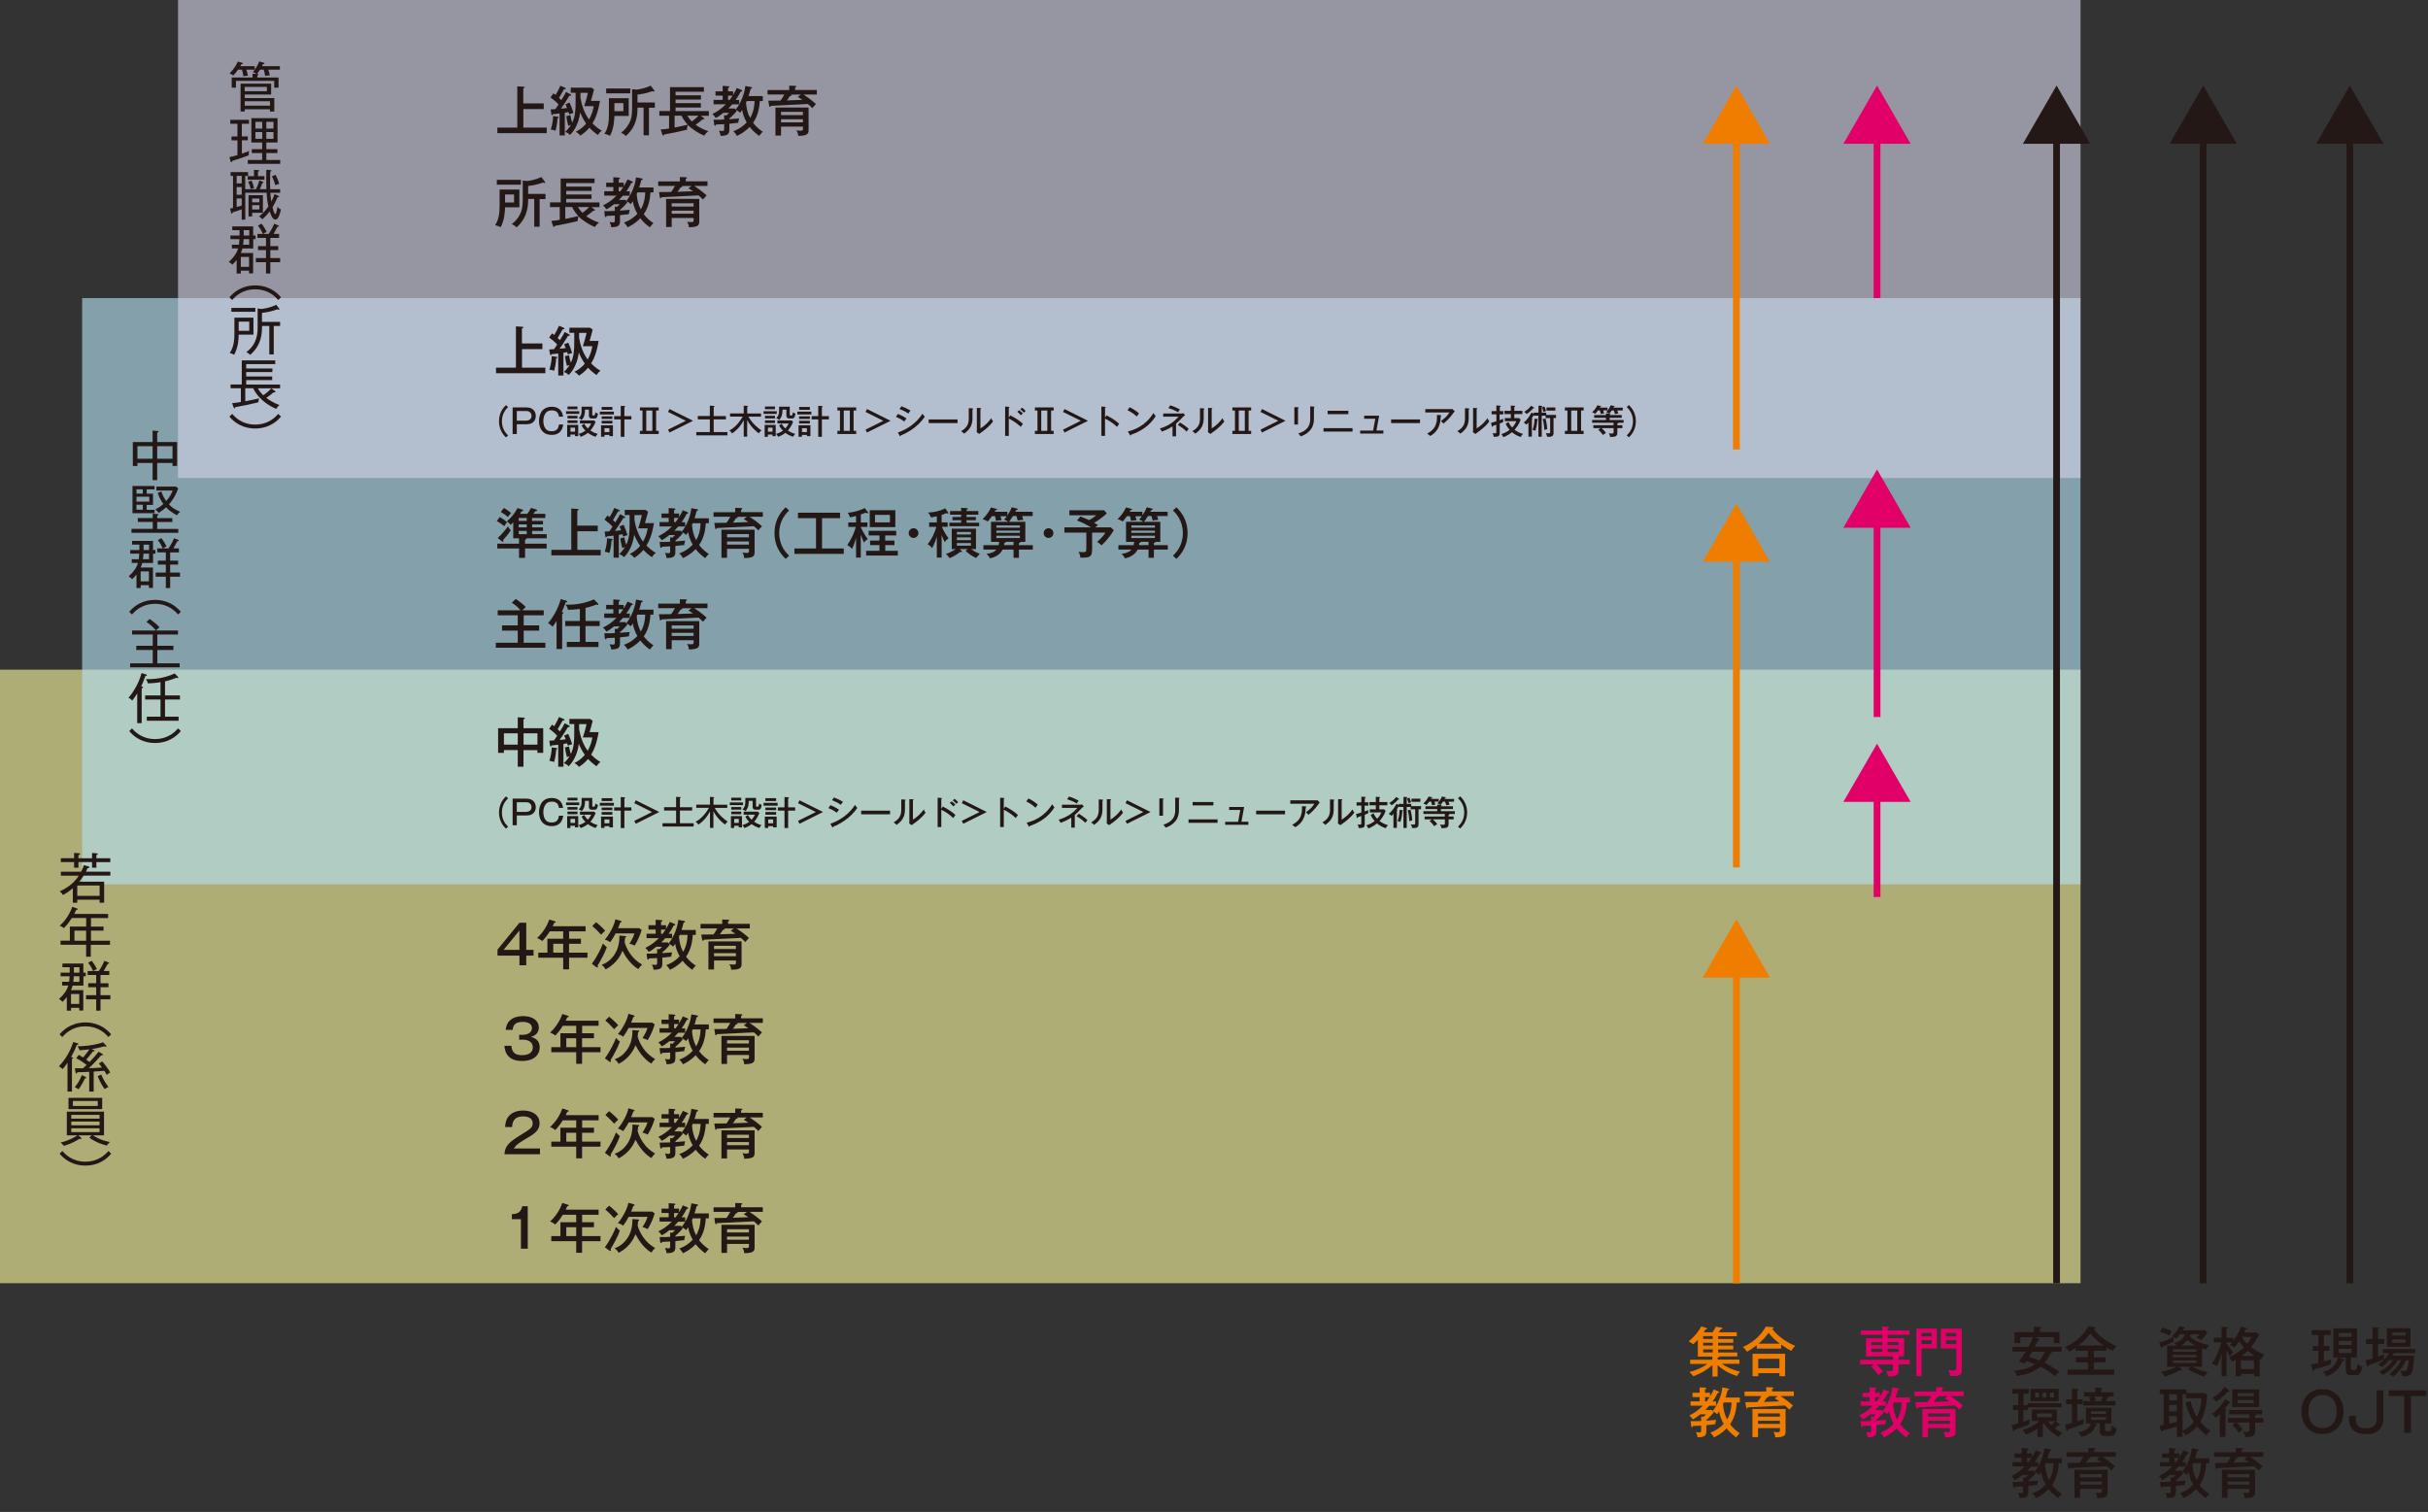 <?xml version="1.0" encoding="UTF-8"?>
<svg id="_レイヤー_2" data-name="レイヤー 2" xmlns="http://www.w3.org/2000/svg" viewBox="0 0 359.73 224.03">
  <rect x="0" y="0" width="359.73" height="224.03" fill="#333333" stroke="none"/>
  <g id="_レイヤー_1-2" data-name="レイヤー 1">
    <g>
      <rect y="99.23" width="308.25" height="90.91" fill="#f4f29b" isolation="isolate" opacity=".64"/>
      <rect x="12.17" y="44.17" width="296.07" height="86.86" fill="#b0deef" isolation="isolate" opacity=".64"/>
      <rect x="26.38" width="281.87" height="70.83" fill="#cecfe1" isolation="isolate" opacity=".64"/>
      <g>
        <path d="m36.5,10.32c.06.17.14.48.23.9-.18,0-.48.04-.67.08-.04-.3-.1-.58-.22-.98h-.57c-.34.5-.55.7-.71.87-.11-.08-.28-.21-.55-.32.3-.3.86-.88,1.22-1.75l.64.18c.06.02.11.04.11.1,0,.11-.17.12-.24.12-.06.14-.1.19-.14.28h2.14v.52h-1.24Zm3.24,0c.1.3.18.54.24.85-.31,0-.5.04-.7.08-.04-.34-.1-.6-.21-.93h-.55c-.22.37-.37.55-.45.64.16,0,.23,0,.23.1s-.12.11-.18.12v.3h3.15v1.51h-.64v-1.01h-5.67v1.01h-.63v-1.51h3.09v-.55l.58.02c-.22-.16-.46-.24-.54-.27.5-.58.77-1.11.95-1.58l.64.19c.09.02.14.05.14.11,0,.1-.1.1-.23.1-.07.16-.1.22-.14.3h2.65v.52h-1.73Zm.26,6.2v-.33h-3.74v.33h-.62v-4.13h4.53v1.62h-3.9v.52h4.37v2h-.62Zm-.46-3.65h-3.29v.65h3.29v-.65Zm.46,2.13h-3.74v.66h3.74v-.66Z" fill="#231815"/>
        <path d="m35.84,20.21h.88v.58h-.88v1.97c.43-.14.88-.3,1.08-.39-.06.18-.07.3-.06.64-.63.26-1.34.48-2.44.83-.02.06-.04.18-.14.18-.09,0-.11-.08-.14-.18l-.14-.56c.39-.08.41-.09,1.18-.3v-2.18h-.88v-.58h.88v-1.88h-1.06v-.58h2.77v.58h-1.06v1.88Zm5.68,3.49v.58h-4.81v-.58h2.13v-1.02h-1.54v-.58h1.54v-.99h-1.6v-3.6h3.88v3.6h-1.66v.99h1.64v.58h-1.64v1.02h2.05Zm-2.67-4.65v-1h-1v1h1Zm-1,.52v1h1v-1h-1Zm2.67-.52v-1h-1.06v1h1.06Zm-1.06.52v1h1.06v-1h-1.06Z" fill="#231815"/>
        <path d="m37.93,28.03c.26-.54.4-.93.49-1.3l.5.18s.13.06.13.13-.09.06-.18.06c-.1.31-.22.61-.38.93h.98c-.02-.68-.03-1.27-.03-1.62,0-.62.02-1,.02-1.26l.58.05s.18.02.18.1-.1.1-.18.12c-.02.35-.03.85-.03,1.53,0,.36,0,.73.02,1.09h1.48v.53h-1.46c.03.44.07.9.14,1.31.15-.28.3-.58.47-1.13l.54.25s.15.07.15.14c0,.09-.12.08-.23.07-.18.46-.41.95-.75,1.51.06.25.25,1,.41,1s.3-.84.34-1.09c.2.28.38.36.5.41-.14.66-.38,1.49-.81,1.49-.31,0-.54-.27-.86-1.21-.08.12-.44.6-1.08,1.18-.14-.18-.28-.31-.5-.42.32-.26.86-.7,1.39-1.48-.08-.34-.2-.92-.26-2.04h-3.16v3.99h-.53v-1.53c-.41.16-1.06.37-1.33.44-.02.08-.05.18-.14.18-.1,0-.11-.1-.13-.18l-.12-.56c.12-.02.17-.03.43-.09v-4.75h-.36v-.56h2.59v.56h-.42v1.97h1.59Zm-2.12-1.97h-.75v1.12h.75v-1.12Zm0,1.66h-.75v1.14h.75v-1.14Zm0,1.69h-.75v1.26c.24-.06.52-.14.75-.21v-1.06Zm3.37-3.31v.53h-2.48v-.53h.93v-.93l.56.03c.11,0,.21.02.21.1,0,.07-.06.09-.18.14v.66h.97Zm-1.9.66c.16.38.26.66.37,1.11-.16.02-.31.07-.5.14-.03-.12-.14-.59-.38-1.08l.51-.18Zm1.67,2.16v2.61h-1.59v.54h-.54v-3.15h2.13Zm-.52,1.06v-.56h-1.07v.56h1.07Zm-1.07.42v.63h1.07v-.63h-1.07Zm3.47-4.5c.14.26.37.74.54,1.34-.24.06-.5.16-.58.2-.12-.44-.26-.8-.5-1.33l.54-.21Z" fill="#231815"/>
        <path d="m37.52,35.44v1.38h-1.6c-.04.15-.1.34-.24.67h1.82v3.02h-.6v-.4h-1.22v.42h-.62v-2c-.31.39-.49.55-.65.7-.21-.26-.39-.35-.52-.42.94-.84,1.24-1.5,1.39-2h-.92v-.55h1.04c.06-.41.06-.65.07-.82h-1.33v-.54h1.35v-.8h-1.08v-.55h3.1v1.35h.36v.54h-.36Zm-.62,2.63h-1.22v1.47h1.22v-1.47Zm.02-2.63h-.83c0,.18-.02.39-.07.82h.9v-.82Zm0-1.34h-.81c0,.19,0,.61,0,.8h.82v-.8Zm3.13,4.75v1.68h-.64v-1.68h-1.5v-.61h1.5v-1.18h-1.18v-.59h1.18v-1.22h-1.27v-.59h.81c-.18-.42-.34-.71-.73-1.23l.52-.29c.39.44.71,1.11.77,1.22-.25.1-.43.24-.51.3h.81c.48-.73.7-1.23.82-1.51l.63.26s.08.04.08.1c0,.07-.08.07-.22.07-.34.65-.41.77-.59,1.08h.82v.59h-1.3v1.22h1.17v.59h-1.17v1.18h1.46v.61h-1.46Z" fill="#231815"/>
        <path d="m41.23,44.45c-.42-.46-1.44-1.58-3.42-1.58s-3.01,1.13-3.42,1.58l-.4-.4c1.43-1.67,3.14-1.76,3.82-1.76s2.39.09,3.82,1.76l-.4.4Z" fill="#231815"/>
        <path d="m35.36,49.59c0,.6-.04,1.8-.67,2.98-.26-.15-.31-.17-.65-.26.61-.92.69-1.92.69-2.94v-2.3h2.82v2.52h-2.19Zm-1.08-3.39v-.58h3.55v.58h-3.55Zm2.65,1.46h-1.57v1.36h1.57v-1.36Zm3.63.64v4.21h-.66v-4.21h-1.08c0,1.1-.05,2.81-1.75,4.28-.22-.21-.24-.22-.57-.41,1.67-1.23,1.67-2.93,1.67-3.75v-2.71l.54.07c.18,0,1.37-.18,2.22-.62l.43.57s.04.07.04.09c0,.06-.06.08-.09.08-.06,0-.11-.03-.19-.08-.77.29-1.45.44-2.31.54v1.33h2.69v.61h-.95Z" fill="#231815"/>
        <path d="m38.2,57.52c.22.45.57.82.8,1.05.14-.09.69-.46,1.2-1.02l.51.37s.11.09.11.15c0,.03-.02.08-.11.08-.05,0-.11-.02-.16-.02-.37.32-.87.68-1.1.82.15.12.97.73,1.96,1.06-.22.18-.34.34-.49.57-.61-.25-2.48-1.14-3.41-3.05h-1.17v1.93c.91-.16,1.56-.32,2.05-.43-.04.12-.11.44-.11.58-1.26.32-2.06.47-3.42.72-.02.08-.05.18-.11.18-.09,0-.12-.11-.15-.19l-.21-.58c.64-.06.99-.12,1.3-.17v-2.04h-1.52v-.56h1.65v-3.57h4.96v.55h-4.3v.65h3.88v.53h-3.88v.65h3.85v.54h-3.85v.66h5.02v.56h-3.29Z" fill="#231815"/>
        <path d="m37.81,63.49c-.95,0-2.51-.22-3.82-1.76l.4-.4c.42.46,1.44,1.58,3.42,1.58s3.01-1.13,3.42-1.58l.4.4c-1.31,1.54-2.87,1.76-3.82,1.76Z" fill="#231815"/>
      </g>
      <g>
        <path d="m23.29,71.14h-.68v-2.54h-2.25v.45h-.68v-3.55h2.93v-1.7l.71.06c.14,0,.18.07.18.1,0,.08-.12.1-.21.13v1.41h2.95v3.54h-.68v-.44h-2.27v2.54Zm-.68-5.03h-2.25v1.86h2.25v-1.86Zm.68,1.86h2.27v-1.86h-2.27v1.86Z" fill="#231815"/>
        <path d="m19.48,78.94v-.58h3.15v-1.02h-2.21v-.58h2.21v-.63l.74.04c.07,0,.11.03.11.09,0,.08-.14.12-.19.14v.37h2.24v.58h-2.24v1.02h3.12v.58h-6.93Zm.15-2.91v-4.02h3.27v.5h-1.17v.64h.94v1.66h-.94v.73h1.17v.5h-3.28Zm1.53-3.53h-.94v.64h.94v-.64Zm.96,1.1h-1.9v.72h1.9v-.72Zm-.96,1.19h-.94v.73h.94v-.73Zm5.07,1.56c-.27-.14-.98-.49-1.62-1.19-.4.37-.79.64-1.09.84-.07-.09-.18-.23-.51-.53.26-.12.71-.35,1.2-.8-.18-.22-.6-.85-.84-1.63l.54-.22c.07.23.27.84.72,1.42.57-.66.81-1.17.96-1.56h-2.42v-.58h2.92l.31.27c-.14.39-.5,1.4-1.37,2.37.54.55.81.69,1.66,1.1-.22.18-.32.28-.46.5Z" fill="#231815"/>
        <path d="m22.68,82.04v1.38h-1.6c-.04.15-.1.34-.24.67h1.82v3.02h-.6v-.4h-1.22v.42h-.62v-2c-.31.39-.49.55-.65.7-.21-.26-.39-.35-.52-.42.94-.84,1.24-1.5,1.39-2h-.92v-.55h1.04c.06-.41.06-.65.07-.82h-1.33v-.54h1.35v-.8h-1.08v-.55h3.1v1.35h.36v.54h-.36Zm-.62,2.63h-1.22v1.47h1.22v-1.47Zm.02-2.63h-.83c0,.18-.02.39-.07.82h.9v-.82Zm0-1.34h-.81c0,.19,0,.61,0,.8h.82v-.8Zm3.13,4.75v1.68h-.64v-1.68h-1.5v-.61h1.5v-1.18h-1.18v-.59h1.18v-1.22h-1.27v-.59h.81c-.18-.42-.34-.71-.73-1.23l.52-.29c.39.44.71,1.11.77,1.22-.25.1-.43.24-.51.3h.81c.48-.73.7-1.23.82-1.51l.63.26s.08.04.08.1c0,.07-.08.07-.22.07-.34.65-.41.77-.59,1.08h.82v.59h-1.3v1.22h1.18v.59h-1.18v1.18h1.46v.61h-1.46Z" fill="#231815"/>
        <path d="m26.39,91.05c-.42-.46-1.44-1.58-3.42-1.58s-3.01,1.13-3.42,1.58l-.4-.4c1.43-1.67,3.14-1.76,3.82-1.76s2.39.09,3.82,1.76l-.4.4Z" fill="#231815"/>
        <path d="m19.28,98.88v-.59h3.35v-1.98h-2.44v-.62h2.44v-1.67h-3.06v-.6h3.53c-.42-.51-.86-.92-1.4-1.26l.46-.44c.39.23,1.12.83,1.47,1.22-.22.18-.42.39-.51.48h3.25v.6h-3.06v1.67h2.38v.62h-2.38v1.98h3.31v.59h-7.35Z" fill="#231815"/>
        <path d="m21.54,100.17c-.25.71-.38,1.03-.62,1.52.22.06.27.08.27.16,0,.06-.05.08-.2.16v5.14h-.66v-4.4c-.22.37-.47.73-.74,1.06-.22-.25-.47-.38-.55-.43.59-.66,1.5-2.01,1.93-3.65l.6.18c.08.02.2.06.2.14,0,.08-.06.09-.22.1Zm2.91,3.48v2.54h2.01v.61h-4.71v-.61h2.03v-2.54h-2.27v-.6h2.27v-1.97c-.79.13-1.37.16-1.87.18-.06-.26-.13-.42-.29-.63.55.02,2.46.02,4.26-.84l.45.46s.09.12.09.15c0,.05-.04.08-.09.08-.06,0-.13-.03-.18-.06-.36.14-.87.35-1.7.54v2.09h2.21v.6h-2.21Z" fill="#231815"/>
        <path d="m22.97,110.09c-.95,0-2.51-.22-3.82-1.76l.4-.4c.42.46,1.44,1.58,3.42,1.58s3.01-1.13,3.42-1.58l.4.4c-1.31,1.54-2.87,1.76-3.82,1.76Z" fill="#231815"/>
      </g>
      <g>
        <path d="m12.4,129.74c-.26.4-.49.69-.67.9h3.7v3.12h-.67v-.45h-3.31v.45h-.66v-2.15c-.69.59-1.11.82-1.46,1.01-.18-.3-.38-.46-.48-.54,1.79-.81,2.54-1.88,2.82-2.33h-2.65v-.58h3c.22-.42.34-.76.41-.98l.67.19c.06.02.15.04.15.12,0,.13-.19.14-.28.15-.06.14-.11.26-.23.51h3.61v.58h-3.94Zm1.88-2v.83h-.64v-.83h-2.02v.83h-.64v-.83h-1.97v-.58h1.97v-.79l.74.06c.06,0,.13.02.13.1,0,.13-.13.15-.23.17v.47h2.02v-.79l.66.06c.08,0,.18.02.18.11s-.1.12-.2.14v.48h2.06v.58h-2.06Zm.48,3.47h-3.31v1.53h3.31v-1.53Z" fill="#231815"/>
        <path d="m13.45,139.99v1.77h-.69v-1.77h-3.79v-.61h1.38v-2.09h2.42v-1.26h-2.13c-.47.73-.85,1.17-1.17,1.49-.36-.26-.53-.31-.62-.35.61-.56,1.36-1.42,1.86-2.8l.66.22c.09.03.14.05.14.12,0,.1-.13.11-.22.11-.14.32-.21.46-.28.6h5.01v.62h-2.54v1.26h1.86v.6h-1.86v1.49h2.82v.61h-2.82Zm-.69-2.09h-1.73v1.49h1.73v-1.49Z" fill="#231815"/>
        <path d="m12.36,144.66v1.38h-1.6c-.04.15-.1.34-.24.67h1.82v3.02h-.6v-.4h-1.22v.42h-.62v-2c-.31.39-.49.55-.65.7-.21-.26-.39-.35-.52-.42.94-.84,1.24-1.5,1.39-2h-.92v-.55h1.04c.06-.41.06-.65.07-.82h-1.33v-.54h1.35v-.8h-1.08v-.55h3.1v1.35h.36v.54h-.36Zm-.62,2.63h-1.22v1.47h1.22v-1.47Zm.02-2.63h-.83c0,.18-.02.39-.07.82h.9v-.82Zm0-1.34h-.81c0,.19,0,.61,0,.8h.82v-.8Zm3.13,4.75v1.68h-.64v-1.68h-1.5v-.61h1.5v-1.18h-1.18v-.59h1.18v-1.22h-1.27v-.59h.81c-.18-.42-.34-.71-.73-1.23l.52-.29c.39.44.71,1.11.77,1.22-.25.1-.43.24-.51.3h.81c.48-.73.7-1.23.82-1.51l.63.26s.08.04.08.1c0,.07-.08.07-.22.07-.34.65-.41.77-.59,1.08h.82v.59h-1.3v1.22h1.18v.59h-1.18v1.18h1.46v.61h-1.46Z" fill="#231815"/>
        <path d="m16.07,153.66c-.42-.46-1.44-1.58-3.42-1.58s-3.01,1.13-3.42,1.58l-.4-.4c1.43-1.67,3.14-1.76,3.82-1.76s2.39.09,3.82,1.76l-.4.4Z" fill="#231815"/>
        <path d="m11.36,154.85c-.22.61-.53,1.27-.82,1.77.18.06.29.09.29.14s-.03.07-.07.09c-.03.02-.07.02-.1.04v4.85h-.66v-4.27c-.37.53-.54.74-.71.94-.28-.26-.46-.35-.57-.4.93-.98,1.68-2.17,2.13-3.61l.62.18s.15.06.15.12c0,.06-.07.09-.25.14Zm1.23,4.91c-.18.42-.54,1.1-.94,1.64-.25-.16-.33-.19-.57-.3.41-.51.77-1.08,1.05-1.8l.52.26s.14.07.14.13c0,.09-.08.09-.2.08Zm3.22-.5c-.07-.14-.14-.27-.35-.59-1.05.08-1.17.09-1.58.11v2.96h-.66v-2.92c-1.04.05-1.12.05-1.76.06-.06.14-.07.2-.15.2-.06,0-.1-.1-.12-.18l-.1-.61c.18,0,1.03,0,1.22,0l.52-.5c-.26-.21-.94-.69-1.54-.99l.39-.5c.22.14.45.27.63.39.32-.35.73-.9.93-1.2-.2.02-.42.05-1.45.14-.06-.19-.18-.43-.3-.6.61,0,2.27-.06,3.79-.59l.42.46s.06.09.06.14c0,.04-.03.08-.09.08-.04,0-.14-.05-.21-.09-.24.07-.92.28-1.89.42l.3.11c.06.02.13.09.13.14,0,.08-.06.1-.11.1-.03,0-.08,0-.12-.02-.42.56-.55.74-1,1.23.11.08.22.15.5.36.43-.46.97-1.04,1.33-1.53l.52.29c.07.04.15.09.15.16s-.1.07-.14.07h-.13c-.61.69-1.13,1.26-1.84,1.92.77-.02,1.02-.03,1.95-.1-.11-.15-.23-.31-.46-.6l.5-.3c.34.38.91,1.13,1.18,1.62-.14.08-.38.25-.51.37Zm-.31,2.11c-.58-.81-.86-1.48-1.02-1.9l.52-.26c.29.69.55,1.16,1.07,1.86-.16.05-.34.16-.57.3Z" fill="#231815"/>
        <path d="m15.83,169.75c-.46-.12-1.56-.42-2.59-1.17l.33-.35h-1.97l.39.33c.07.06.08.09.08.14s-.06.08-.1.08c-.07,0-.14-.02-.18-.05-.36.23-1.13.71-2.32,1.06-.12-.16-.31-.36-.5-.5.99-.19,2.12-.78,2.51-1.06h-1.58v-3.51h5.51v3.51h-1.63c1.04.71,2.12.92,2.5.99-.29.26-.38.41-.45.53Zm-5.68-5.41v-1.67h4.99v1.67h-4.99Zm4.6.86h-4.19v.55h4.19v-.55Zm0,.99h-4.19v.55h4.19v-.55Zm0,.99h-4.19v.57h4.19v-.57Zm-.26-4.04h-3.69v.73h3.69v-.73Z" fill="#231815"/>
        <path d="m12.65,172.71c-.95,0-2.51-.22-3.82-1.76l.4-.4c.42.46,1.44,1.58,3.42,1.58s3.01-1.13,3.42-1.58l.4.4c-1.31,1.54-2.87,1.76-3.82,1.76Z" fill="#231815"/>
      </g>
      <g>
        <path d="m80.56,15.32v.84h-3.02v2.75h3.46v.82h-7.31v-.82h2.95v-6.12l.95.06c.08,0,.15.05.15.1,0,.07-.05.09-.21.14v2.23h3.02Z" fill="#231815"/>
        <path d="m84.56,14s.07.06.07.1c0,.07-.08.09-.14.09h-.13c-.12.19-.64,1.02-.75,1.19-.08.11-.43.62-.5.72.17,0,.44-.03.91-.1-.08-.22-.15-.37-.24-.56l.61-.24c.21.45.43,1.03.58,1.53-.19.05-.25.07-.64.22,0-.03-.08-.26-.1-.35-.05,0-.46.09-.55.1v3.37h-.77v-3.26c-.26.04-.51.06-1.01.11,0,.06-.03.14-.11.14-.07,0-.09-.08-.1-.14l-.11-.71c.11,0,.61-.03.71-.04.15-.23.34-.5.46-.69-.42-.46-.66-.65-1.19-1.04l.44-.62c.07.06.13.1.31.25.07-.11.44-.73.71-1.37l.72.31s.1.06.1.11c0,.08-.12.11-.27.1-.12.2-.63,1.11-.75,1.29.13.11.22.2.34.32.44-.67.61-1.01.7-1.21l.7.37Zm-1.94,3.3c.06,0,.16.02.16.1,0,.06-.06.1-.17.1-.02.28-.07,1-.31,1.87-.29-.1-.42-.14-.7-.17.13-.42.32-1.12.35-2l.66.09Zm1.89-.21c.08.45.14.7.27,1.08.46-.94.5-1.92.5-3.16,0-.73,0-.82,0-1.26h-.72v-.76h3.07l.38.27c-.12.52-.32,1.21-.46,1.69h1.34c-.31,1.82-.71,2.67-1.11,3.33.64.64,1.06.9,1.38,1.08-.22.17-.32.27-.59.64-.71-.51-1.06-.88-1.25-1.08-.34.41-.73.77-1.34,1.18-.13-.19-.4-.43-.68-.57.34-.18.98-.52,1.54-1.22-.4-.57-.72-1.22-.88-1.65-.23,1.93-1.16,3.01-1.5,3.34-.2-.2-.37-.33-.72-.45.25-.24.55-.54.86-1.06-.16.05-.26.09-.4.16-.04-.14-.22-.78-.29-1.44l.6-.14Zm1.49-2.6c.18,1.1.58,2.29,1.27,3.21.45-.78.6-1.42.69-1.97h-1.41c.1-.29.3-.86.55-1.97h-1.1v.74Z" fill="#231815"/>
        <path d="m93.15,14.55v2.63h-2.12c-.02.54-.06,1.88-.66,2.94-.29-.15-.48-.22-.82-.29.55-.82.67-1.78.67-2.89v-2.39h2.93Zm.23-1.44v.72h-3.57v-.72h3.57Zm-2.35,2.17v1.19h1.33v-1.19h-1.33Zm5.13,4.77h-.81v-4.11h-.9c0,.89-.02,2.73-1.72,4.21-.26-.25-.28-.26-.71-.5.51-.35.91-.84,1.2-1.39.27-.51.43-1.08.43-2.15v-2.89l.63.06c.3,0,1.41-.23,2.12-.59l.54.71s.03.06.03.1c0,.05-.03.08-.09.08-.06,0-.14-.04-.21-.08-.75.29-1.46.42-2.22.52v1.17h2.57v.77h-.87v4.11Z" fill="#231815"/>
        <path d="m97.89,19.19c.66-.06.95-.1,1.24-.15v-1.89h-1.44v-.7h1.58v-3.54h5.02v.68h-4.2v.53h3.76v.63h-3.76v.53h3.75v.65h-3.75v.53h4.93v.7h-1.2l.43.31c.07.06.1.08.1.14,0,.08-.07.08-.1.08-.05,0-.1,0-.14-.02-.33.3-.61.5-1.05.82.15.11.94.67,1.89.94-.19.15-.4.34-.6.67-.66-.24-1.77-.9-2.45-1.59-.05.18-.13.54-.11.71-1.19.3-2.13.48-3.39.71-.04.1-.07.15-.13.15-.06,0-.11-.06-.15-.18l-.23-.7Zm2.06-.29c1.03-.19,1.82-.4,1.94-.43-.38-.4-.68-.83-.92-1.33h-1.02v1.76Zm1.88-1.76c.18.31.4.59.67.86.25-.18.67-.51.98-.86h-1.65Z" fill="#231815"/>
        <path d="m108.06,17.67c.29-.02,1.26-.1,1.45-.12-.09.26-.12.55-.13.64-.32.05-.42.06-1.32.15v.87c0,.73-.31.9-1.3.92-.02-.22-.1-.5-.24-.78.29.06.48.06.5.06.19,0,.27-.02.27-.33v-.68c-.68.04-.89.05-1.21.05-.02.07-.04.18-.14.18-.1,0-.12-.14-.13-.19l-.08-.7c.64,0,1.18,0,1.56-.03v-.66l.33.06c.14-.12.27-.25.4-.39h-.85c-.33.27-.73.57-1.13.76-.1-.18-.31-.43-.5-.59.58-.28,1.26-.68,2-1.44h-1.82v-.65h1.35v-.63h-1.06v-.64h1.06v-.81l.85.06s.15.02.15.1c0,.08-.14.13-.2.14v.51h.74v.54c.3-.49.45-.81.56-1.03l.66.28c.1.04.14.09.14.13,0,.08-.11.11-.24.14-.31.62-.62,1.05-.74,1.22h.52v.65h-1.02c-.22.25-.48.51-.58.62h.97l.27.38c-.45.55-.96.99-1.08,1.09v.13Zm.04-2.86c.22-.3.38-.54.44-.63h-.67v.63h.23Zm3.19-1.92c.09.02.13.07.13.12,0,.09-.09.12-.21.15-.15.58-.23.85-.31,1.08h2.12v.73h-.45c-.05.82-.21,2.13-.99,3.22.57.77,1.14,1.13,1.44,1.33-.1.08-.23.21-.54.62-.62-.46-1.02-.82-1.41-1.34-.81.84-1.5,1.15-1.89,1.34-.09-.21-.37-.56-.54-.7.3-.1,1.16-.42,1.99-1.3-.41-.74-.58-1.29-.67-1.85-.1.16-.19.28-.3.42-.19-.18-.35-.3-.67-.46.81-1,1.34-2.45,1.44-3.51l.86.16Zm-.66,2.08c-.03.07-.05.12-.1.24.06.78.21,1.53.61,2.27.27-.46.6-1.14.66-2.51h-1.16Z" fill="#231815"/>
        <path d="m121.02,13.34v.67h-1.96c.38.25,1.03.69,1.83,1.4-.14.14-.42.47-.54.62-.11-.12-.26-.3-.66-.62-.87.04-4.7.22-5.48.27-.02.07-.08.16-.14.16-.08,0-.1-.09-.11-.16l-.13-.76c.29,0,1.55-.02,1.81-.02.21-.27.35-.52.56-.89h-2.48v-.67h3.21v-.65l.87.03c.08,0,.18.02.18.1s-.09.11-.18.14v.37h3.24Zm-2.06,5.42h-3.24v1.33h-.83v-4.16h4.91v3.25c0,.54,0,.95-1.54.95-.02-.35-.08-.5-.27-.82.32.06.57.06.61.06.37,0,.37-.1.37-.42v-.19Zm-3.24-1.7h3.24v-.48h-3.24v.48Zm3.24.61h-3.24v.46h3.24v-.46Zm-1.73-3.66s.06.04.06.09c0,.08-.1.11-.26.13-.18.3-.21.34-.45.65.64-.02,1.66-.06,2.3-.08-.36-.25-.54-.36-.68-.44l.45-.34h-1.42Z" fill="#231815"/>
      </g>
      <g>
        <path d="m254.56,198.4h2.24v.56h-2.24v.42h2.24v.57h-2.24v.45h2.84v.59h-2.68c.05.12-.16.15-.24.17v.3h3.23v.62h-2.6c1.09.74,2.25,1.08,2.7,1.17-.22.21-.39.5-.47.65-.98-.32-2.09-.87-2.86-1.63v1.7h-.77v-1.7c-.56.5-1.48,1.16-2.83,1.65-.18-.21-.42-.5-.58-.63.54-.14,1.54-.41,2.67-1.19h-2.56v-.62h3.29v-.47h-2.15v-2.48c-.2.22-.34.35-.7.66-.38-.3-.49-.36-.66-.43.4-.34,1.24-1.05,1.86-2.22l.77.23s.1.05.1.1c0,.1-.15.11-.23.11-.05.1-.09.18-.26.43h1.3c.25-.38.36-.54.48-.83l.88.14c.06,0,.11.06.11.1,0,.08-.05.09-.26.13-.05.08-.2.3-.3.46h2.68v.59h-2.76v.42Zm-.8-.42h-1.42v.42h1.42v-.42Zm0,.98h-1.42v.42h1.42v-.42Zm0,.98h-1.42v.45h1.42v-.45Z" fill="#ef7e00"/>
        <path d="m263.89,199.83h-3.61v-.5c-.42.33-.78.59-1.46.97-.18-.31-.3-.43-.6-.72.93-.38,2.4-1.25,3.41-3.01l1,.08c.06,0,.14.03.14.1,0,.05-.04.07-.08.09-.02,0-.08.03-.12.05.56.84,1.97,1.97,3.41,2.53-.07.07-.4.37-.56.75-.53-.26-1.04-.58-1.52-.93v.59Zm-3.39,3.64v.45h-.84v-3.33h4.82v3.33h-.84v-.45h-3.14Zm3.14-.74v-1.4h-3.14v1.4h3.14Zm.06-3.63c-.84-.62-1.22-1.04-1.66-1.61-.34.46-.72.94-1.49,1.61h3.15Z" fill="#ef7e00"/>
        <path d="m252.81,210.51c.29-.02,1.26-.1,1.45-.12-.09.26-.12.55-.13.64-.32.05-.42.06-1.32.15v.87c0,.73-.31.9-1.3.92-.02-.22-.1-.5-.24-.78.29.06.48.06.5.06.19,0,.27-.02.27-.33v-.68c-.68.04-.89.05-1.21.05-.02.07-.04.18-.14.18-.1,0-.12-.14-.13-.19l-.08-.7c.64,0,1.18,0,1.56-.03v-.66l.33.06c.14-.12.27-.25.4-.39h-.85c-.33.27-.73.57-1.13.76-.1-.18-.31-.43-.5-.59.58-.28,1.26-.68,2-1.44h-1.82v-.65h1.35v-.63h-1.06v-.64h1.06v-.81l.85.06s.15.02.15.1c0,.08-.14.13-.2.14v.51h.74v.54c.3-.49.45-.81.56-1.03l.66.28c.1.04.14.09.14.13,0,.08-.11.11-.24.14-.31.62-.62,1.05-.74,1.22h.52v.65h-1.02c-.22.25-.48.51-.58.62h.97l.27.38c-.45.55-.96.99-1.08,1.09v.13Zm.04-2.86c.22-.3.38-.54.44-.63h-.67v.63h.23Zm3.19-1.92c.09.02.13.07.13.12,0,.09-.09.12-.21.15-.15.58-.23.85-.31,1.08h2.12v.73h-.45c-.05.82-.21,2.13-.99,3.22.57.77,1.14,1.13,1.44,1.33-.1.08-.23.21-.54.62-.62-.46-1.02-.82-1.41-1.34-.81.84-1.5,1.15-1.89,1.34-.09-.21-.37-.56-.54-.7.3-.1,1.16-.42,1.99-1.3-.41-.74-.58-1.29-.67-1.85-.1.16-.19.28-.3.42-.19-.18-.35-.3-.67-.46.81-1,1.34-2.45,1.44-3.51l.86.16Zm-.66,2.08c-.03.07-.05.12-.1.24.06.78.21,1.53.61,2.27.27-.46.6-1.14.66-2.51h-1.16Z" fill="#ef7e00"/>
        <path d="m265.77,206.19v.67h-1.96c.38.25,1.03.69,1.83,1.4-.14.14-.42.47-.54.62-.11-.12-.26-.3-.66-.62-.87.04-4.7.22-5.48.27-.02.07-.08.16-.14.16-.08,0-.1-.09-.11-.16l-.13-.76c.29,0,1.55-.02,1.81-.02.21-.27.35-.52.56-.89h-2.48v-.67h3.21v-.65l.87.03c.08,0,.18.02.18.1s-.09.11-.18.14v.37h3.24Zm-2.06,5.42h-3.24v1.33h-.83v-4.16h4.91v3.25c0,.54,0,.95-1.54.95-.02-.35-.08-.5-.27-.82.32.06.57.06.61.06.37,0,.37-.1.37-.42v-.19Zm-3.24-1.7h3.24v-.48h-3.24v.48Zm3.24.61h-3.24v.46h3.24v-.46Zm-1.73-3.66s.06.04.06.09c0,.08-.1.11-.26.13-.18.3-.21.34-.45.65.64-.02,1.66-.06,2.3-.08-.36-.25-.54-.36-.68-.44l.45-.34h-1.42Z" fill="#ef7e00"/>
      </g>
      <g>
        <path d="m278.87,197.78h-3.17v-.64h3.17v-.58l.81.05c.06,0,.18,0,.18.11,0,.06-.09.11-.18.14v.28h3.23v.64h-3.23v.5h2.44v2.7h-.63s0,.02,0,.04c0,.1-.15.12-.2.13v.33h1.65v.68h-1.65v.74c0,.56,0,1.12-1.58,1.06-.02-.32-.1-.59-.3-.85.18.02.38.05.61.05.37,0,.43-.09.43-.38v-.61h-2.43c.47.4.83.87.95,1.04-.17.12-.43.31-.66.56-.29-.45-.7-.92-1.1-1.28l.4-.32h-2.02v-.68h4.87v-.5h-3.99v-2.7h2.42v-.5Zm0,1.1h-1.6v.43h1.6v-.43Zm0,.97h-1.6v.48h1.6v-.48Zm.8-.54h1.62v-.43h-1.62v.43Zm0,1.02h1.62v-.48h-1.62v.48Z" fill="#e10068"/>
        <path d="m286.97,196.87v2.94h-2.28v4.1h-.77v-7.04h3.05Zm-.78,1.15v-.5h-1.5v.5h1.5Zm-1.5.56v.58h1.5v-.58h-1.5Zm5.96-1.71v6.09c0,.68-.14,1.02-1.71.92-.02-.1-.1-.55-.28-.87.28.06.5.06.66.06.31,0,.53-.02.53-.31v-2.95h-2.3v-2.94h3.1Zm-.8,1.15v-.5h-1.54v.5h1.54Zm-1.54.56v.58h1.54v-.58h-1.54Z" fill="#e10068"/>
        <path d="m278,210.51c.29-.02,1.26-.1,1.45-.12-.09.26-.12.55-.13.64-.32.05-.42.06-1.32.15v.87c0,.73-.31.9-1.3.92-.02-.22-.1-.5-.24-.78.29.06.48.06.5.06.19,0,.27-.02.27-.33v-.68c-.68.04-.89.05-1.21.05-.02.07-.04.18-.14.18-.1,0-.12-.14-.13-.19l-.08-.7c.64,0,1.18,0,1.56-.03v-.66l.33.06c.14-.12.27-.25.4-.39h-.85c-.33.27-.73.57-1.13.76-.1-.18-.31-.43-.5-.59.58-.28,1.26-.68,2-1.44h-1.82v-.65h1.35v-.63h-1.06v-.64h1.06v-.81l.85.06s.15.02.15.1c0,.08-.14.13-.2.14v.51h.74v.54c.3-.49.45-.81.56-1.03l.66.28c.1.04.14.09.14.13,0,.08-.11.11-.24.14-.31.62-.62,1.05-.74,1.22h.52v.65h-1.02c-.22.25-.48.51-.58.62h.97l.27.38c-.45.55-.96.99-1.08,1.09v.13Zm.04-2.86c.22-.3.38-.54.44-.63h-.67v.63h.23Zm3.19-1.92c.09.02.13.07.13.12,0,.09-.09.12-.21.15-.15.58-.23.85-.31,1.08h2.12v.73h-.45c-.05.82-.21,2.13-.99,3.22.57.77,1.14,1.13,1.44,1.33-.1.08-.23.21-.54.62-.62-.46-1.02-.82-1.41-1.34-.81.84-1.5,1.15-1.89,1.34-.09-.21-.37-.56-.54-.7.3-.1,1.16-.42,1.99-1.3-.41-.74-.58-1.29-.67-1.85-.1.16-.19.28-.3.42-.19-.18-.35-.3-.67-.46.81-1,1.34-2.45,1.44-3.51l.86.16Zm-.66,2.08c-.03.07-.05.12-.1.24.06.78.21,1.53.61,2.27.27-.46.6-1.14.66-2.51h-1.16Z" fill="#e10068"/>
        <path d="m290.95,206.19v.67h-1.96c.38.25,1.03.69,1.83,1.4-.14.14-.42.47-.54.62-.11-.12-.26-.3-.66-.62-.87.04-4.7.22-5.48.27-.02.07-.08.16-.14.16-.08,0-.1-.09-.11-.16l-.13-.76c.29,0,1.55-.02,1.81-.02.21-.27.35-.52.56-.89h-2.48v-.67h3.21v-.65l.87.03c.08,0,.18.02.18.1s-.09.11-.18.14v.37h3.24Zm-2.06,5.42h-3.24v1.33h-.83v-4.16h4.91v3.25c0,.54,0,.95-1.54.95-.02-.35-.08-.5-.27-.82.32.06.57.06.61.06.37,0,.37-.1.37-.42v-.19Zm-3.24-1.7h3.24v-.48h-3.24v.48Zm3.24.61h-3.24v.46h3.24v-.46Zm-1.73-3.66s.06.04.06.09c0,.08-.1.11-.26.13-.18.3-.21.34-.45.65.64-.02,1.66-.06,2.3-.08-.36-.25-.54-.36-.68-.44l.45-.34h-1.42Z" fill="#e10068"/>
      </g>
      <g>
        <path d="m344.3,199.45h.82v.7h-.82v1.6c.18-.05.82-.23,1.08-.31-.07.3-.09.44-.08.72-.68.26-2.06.67-2.42.75,0,.09-.02.22-.14.22-.08,0-.11-.08-.13-.14l-.22-.82c.31-.05.54-.09,1.09-.22v-1.8h-.82v-.7h.82v-1.64h-.98v-.72h2.8v.72h-1v1.64Zm2.89,1.91c.06.02.15.05.15.13,0,.1-.12.11-.25.12-.29.8-.98,1.86-2.42,2.36-.05-.18-.13-.36-.49-.7.8-.19,1.83-.68,2.22-2.13h-.69v-4.31h3.49v4.31h-.9v1.53c0,.25,0,.33.43.33.29,0,.43,0,.58-.89.25.22.42.32.72.42-.35,1.25-.62,1.25-1.26,1.25-.82,0-1.23,0-1.23-.93v-1.7h-1.07l.73.22Zm1.22-3.27v-.58h-1.89v.58h1.89Zm-1.89.6v.6h1.89v-.6h-1.89Zm0,1.17v.62h1.89v-.62h-1.89Z" fill="#231815"/>
        <path d="m353.25,198.4v.74h-.92v1.88c.62-.24.67-.26.94-.38-.06.18-.08.4-.08.59,0,.08,0,.14.02.19-.67.3-2.04.8-2.28.88,0,.09-.02.21-.13.21-.07,0-.1-.1-.12-.18l-.2-.78c.35-.06.66-.15,1.03-.26v-2.14h-.97v-.74h.97v-1.76l.82.06c.07,0,.17.02.17.09,0,.07-.07.1-.18.15v1.46h.92Zm.74,3.13c-.5.61-.93.93-1.09,1.05-.25-.27-.42-.36-.57-.42.91-.62,1.26-1.1,1.62-1.66h-.93v-.61h4.81v.61h-3.14c-.06.13-.17.28-.23.38h3.2c0,1.02-.14,1.97-.29,2.37-.14.38-.31.69-1.19.69-.1,0-.17,0-.27-.02-.02-.13-.04-.33-.29-.84.29.07.58.07.62.07.18,0,.34,0,.44-.4.08-.32.17-.74.18-1.21h-.38c-.66,1.4-1.54,2.16-1.9,2.47-.13-.14-.23-.22-.61-.4.18-.13,1.1-.74,1.8-2.07h-.5c-.33.57-.84,1.13-1.21,1.47-.3.29-.6.49-1.03.74-.18-.22-.28-.32-.54-.48.83-.38,1.51-.98,2.04-1.74h-.54Zm3.15-1.98h-3.5v-2.74h3.5v2.74Zm-.74-1.66v-.45h-1.97v.45h1.97Zm-1.97.58v.49h1.97v-.49h-1.97Z" fill="#231815"/>
        <path d="m347.22,209.16c0,1.89-1.22,3.33-3.12,3.33s-3.12-1.43-3.12-3.33,1.15-3.33,3.12-3.33,3.12,1.52,3.12,3.33Zm-5.21,0c0,1.78,1.08,2.46,2.1,2.46.95,0,2.09-.61,2.09-2.46s-1.06-2.46-2.09-2.46-2.1.66-2.1,2.46Z" fill="#231815"/>
        <path d="m353.1,210.31c0,.36-.08.89-.42,1.35-.39.51-.92.83-2.1.83-1.55,0-2.54-.63-2.54-2.26v-.44h1v.36c0,.83.22,1.48,1.39,1.48.61,0,1.68-.08,1.68-1.33v-4.28h1v4.29Z" fill="#231815"/>
        <path d="m359.5,206.01v.85h-2.3v5.45h-1v-5.45h-2.29v-.85h5.6Z" fill="#231815"/>
      </g>
      <g>
        <path d="m298.17,200.28v-.71h2.38c.12-.22.47-.91.67-1.43h-1.89v.88h-.86v-1.63h2.88v-.81l.91.04c.06,0,.18,0,.18.1,0,.08-.08.12-.22.14v.52h2.91v1.63h-.83v-.88h-2.88l.63.26c.09.04.13.07.13.14s-.14.09-.24.09c-.08.14-.39.8-.46.94h3.97v.71h-1.62s.18.05.18.13-.08.1-.23.13c-.1.22-.4.87-.86,1.39.54.26,1.4.76,2.19,1.36-.3.2-.43.34-.63.64-.26-.2-1.19-.94-2.16-1.42-.83.69-1.88,1.14-3.53,1.4-.02-.14-.05-.34-.38-.82,1.42-.06,2.47-.5,3.1-.94-.67-.28-1.01-.38-1.31-.46-.06.09-.11.17-.28.4-.33-.22-.7-.3-.83-.34.32-.36.62-.78,1.04-1.46h-1.97Zm2.93,0c-.1.17-.21.36-.47.77.67.19,1.47.52,1.52.54.21-.22.5-.58.8-1.3h-1.85Z" fill="#231815"/>
        <path d="m310.22,201.11h1.75v.75h-1.75v1.08h3.02v.76h-6.92v-.76h3.03v-1.08h-1.78v-.75h1.78v-.97h-1.85v-.45c-.5.36-.76.5-.91.58-.13-.22-.42-.47-.65-.65.64-.27,2.51-1.25,3.46-3.1l.89.14c.06,0,.15.04.15.11,0,.09-.05.1-.22.15,0,.02,1.08,1.59,3.37,2.54-.18.17-.46.51-.56.7-.31-.14-.61-.28-.97-.51v.49h-1.84v.97Zm1.42-1.74c-1.01-.71-1.47-1.25-1.92-1.79-.62.87-1.3,1.42-1.78,1.79h3.7Z" fill="#231815"/>
        <path d="m299.78,208.21h.62v-.28h5.03v.6h-4.95v.39h-.7v1.75c.27-.1.62-.22.94-.36-.06.22-.07.56-.05.74-.42.2-1.74.68-2.17.8,0,.1-.03.23-.14.23-.07,0-.1-.09-.11-.13l-.22-.79c.29-.06.51-.11.99-.26v-1.99h-.78v-.71h.78v-1.69h-.86v-.71h2.41v.71h-.78v1.69Zm5.33,2.79c.06.04.09.07.09.12,0,.08-.11.1-.28.08-.18.19-.42.4-.47.44.22.18.59.43,1.12.71-.1.07-.37.28-.57.58-.31-.18-1.38-.83-2.2-2.05-.04.06-.1.11-.14.14v1.89h-.8v-1.22c-.33.23-1.07.67-1.73.89-.12-.26-.27-.48-.49-.68.78-.22,1.8-.67,2.53-1.34h-1.14v-1.7h3.72v1.7h-.29l.65.43Zm-.1-5.21v1.82h-4.17v-1.82h4.17Zm-2.93.56h-.56v.71h.56v-.71Zm-.28,3.09v.56h2.21v-.56h-2.21Zm.82-2.37h.56v-.71h-.56v.71Zm.81,3.51c.18.26.39.49.5.6.28-.27.3-.3.54-.6h-1.03Zm.29-3.51h.6v-.71h-.6v.71Z" fill="#231815"/>
        <path d="m305.98,211.07c.38-.07.64-.13.98-.22v-2.8h-.86v-.7h.86v-1.58l.83.04c.07,0,.14.03.14.09,0,.08-.06.11-.18.18v1.28h.82v.7h-.82v2.56c.51-.18.75-.28.98-.38-.04.25-.06.5-.05.76-.67.28-1.78.66-2.29.82-.03.17-.04.22-.14.22-.06,0-.1-.06-.1-.1l-.15-.85Zm4.25-.15l.3.1c.13.04.17.06.17.13,0,.08-.12.1-.22.1-.24.63-.68,1.32-2.08,1.67-.15-.3-.27-.46-.52-.7,1.57-.26,1.79-.9,1.87-1.3h-.7v-2.33h3.77v2.33h-.95v.82c0,.27.06.34.28.34h.29c.35,0,.38-.2.44-.84.29.25.61.35.72.38-.11.98-.5,1.14-.92,1.14h-.8c-.34,0-.77-.04-.77-.73v-1.12h-.88Zm2.93-4.64v.66h-.77s.07.04.07.08c0,.07-.11.1-.23.12-.06.16-.14.33-.21.47h1.4v.64h-4.75v-.64h1.09c-.09-.22-.13-.31-.26-.54l.47-.13h-1.19v-.66h1.65v-.67l.9.04c.09,0,.14.03.14.1,0,.05-.08.1-.18.16v.38h1.86Zm-3.34,3.23h2.21v-.39h-2.21v.39Zm2.21.47h-2.21v.41h2.21v-.41Zm-1.75-3.04c.08.16.2.4.26.54l-.46.14h1.18c.1-.18.22-.46.3-.67h-1.27Z" fill="#231815"/>
        <path d="m300.52,219.51c.29-.02,1.26-.1,1.45-.12-.09.26-.12.55-.13.64-.32.05-.42.06-1.32.15v.87c0,.73-.31.9-1.3.92-.02-.22-.1-.5-.24-.78.29.06.48.06.5.06.19,0,.27-.02.27-.33v-.68c-.68.04-.89.05-1.21.05-.02.07-.04.18-.14.18-.1,0-.12-.14-.13-.19l-.08-.7c.64,0,1.18,0,1.56-.03v-.66l.33.06c.14-.12.27-.25.4-.39h-.85c-.33.27-.73.57-1.13.76-.1-.18-.31-.43-.5-.59.58-.28,1.26-.68,2-1.44h-1.82v-.65h1.35v-.63h-1.06v-.64h1.06v-.81l.85.06s.15.02.15.1c0,.08-.14.13-.2.14v.51h.74v.54c.3-.49.45-.81.56-1.03l.66.28c.1.04.14.09.14.13,0,.08-.11.11-.24.14-.31.62-.62,1.05-.74,1.22h.52v.65h-1.02c-.22.25-.48.51-.58.62h.97l.27.38c-.45.55-.96.99-1.08,1.09v.13Zm.04-2.86c.22-.3.38-.54.44-.63h-.67v.63h.23Zm3.19-1.92c.09.02.13.07.13.12,0,.09-.09.12-.21.15-.15.58-.23.85-.31,1.08h2.12v.73h-.45c-.05.82-.21,2.13-.99,3.22.57.77,1.14,1.13,1.44,1.33-.1.08-.23.21-.54.62-.62-.46-1.02-.82-1.41-1.34-.81.84-1.5,1.15-1.89,1.34-.09-.21-.37-.56-.54-.7.3-.1,1.16-.42,1.99-1.3-.41-.74-.58-1.29-.67-1.85-.1.16-.19.28-.3.42-.19-.18-.35-.3-.67-.46.81-1,1.34-2.45,1.44-3.51l.86.16Zm-.66,2.08c-.03.07-.05.12-.1.24.06.78.21,1.53.61,2.27.27-.46.6-1.14.66-2.51h-1.16Z" fill="#231815"/>
        <path d="m313.48,215.19v.67h-1.96c.38.25,1.03.69,1.83,1.4-.14.14-.42.47-.54.62-.11-.12-.26-.3-.66-.62-.87.04-4.7.22-5.48.27-.02.07-.08.16-.14.16-.08,0-.1-.09-.11-.16l-.13-.76c.29,0,1.55-.02,1.81-.02.21-.27.35-.52.56-.89h-2.48v-.67h3.21v-.65l.87.03c.08,0,.18.02.18.1s-.09.11-.18.14v.37h3.24Zm-2.06,5.42h-3.24v1.33h-.83v-4.16h4.91v3.25c0,.54,0,.95-1.54.95-.02-.35-.08-.5-.27-.82.32.06.57.06.61.06.37,0,.37-.1.37-.42v-.19Zm-3.24-1.7h3.24v-.48h-3.24v.48Zm3.24.61h-3.24v.46h3.24v-.46Zm-1.73-3.66s.06.04.06.09c0,.08-.1.11-.26.13-.18.3-.21.34-.45.65.64-.02,1.66-.06,2.3-.08-.36-.25-.54-.36-.68-.44l.45-.34h-1.42Z" fill="#231815"/>
      </g>
      <g>
        <path d="m326.26,202.51h-1.4c.34.18,1.16.58,2.25.82-.18.13-.46.5-.54.66-1.03-.35-1.62-.63-2.38-1.08l.34-.4h-1.69l.36.33s.07.08.07.13-.04.09-.1.09-.1,0-.18-.03c-.58.36-1.62.78-2.3.97-.13-.35-.26-.49-.52-.72.76-.1,1.78-.48,2.3-.76h-1.39v-3.13h1.44c-.2-.24-.3-.3-.42-.38.82-.24,1.36-.56,1.62-1.3h-.72c-.28.35-.44.51-.58.65-.14-.11-.25-.19-.42-.26-.02.22.02.54.08.69-.46.23-.95.44-1.69.75-.02.1-.04.22-.14.22-.09,0-.12-.12-.14-.18l-.2-.66c.66-.13,1.64-.56,2.09-.82-.07-.02-.13-.06-.24-.09.38-.33.85-.82,1.16-1.52l.69.18c.06.02.14.05.14.1s-.1.08-.22.1c-.05.1-.09.18-.13.24h3.22l.44.31c-.39.6-.7.93-.98,1.18-.31-.24-.44-.31-.66-.38.21-.21.38-.38.47-.52h-1.19c.04.12-.11.14-.22.15-.02.04-.02.07-.06.15.84.82,2.04,1.17,2.87,1.3-.17.19-.3.46-.4.68-.18-.04-.33-.08-.63-.18v2.71Zm-5.92-5.8c.69.21.79.25,1.41.52-.11.2-.16.3-.31.65-.45-.2-.91-.4-1.36-.5l.26-.66Zm1.58,3.58h3.51v-.35h-3.51v.35Zm3.51.47h-3.51v.35h3.51v-.35Zm0,.82h-3.51v.37h3.51v-.37Zm-.18-2.2c-.56-.29-.74-.43-1.17-.81-.41.51-.8.73-.95.81h2.13Z" fill="#231815"/>
        <path d="m334.37,197.43l.34.34c-.4.8-.74,1.27-1.19,1.85.26.21.97.72,1.99,1.1-.21.19-.34.36-.55.74-.06-.03-.13-.07-.18-.1v2.57h-.81v-.35h-1.95v.35h-.79v-2.44c-.24.13-.41.2-.55.26-.11-.26-.27-.46-.47-.66.94-.38,1.56-.78,2.25-1.44-.22-.23-.29-.33-.71-.9-.26.38-.52.7-.71.92-.11-.09-.35-.26-.66-.37.12-.14.2-.22.34-.41h-.85v.08c.13.22.63,1.02,1.01,1.44-.26.18-.39.3-.55.52-.24-.45-.33-.62-.46-.89v3.88h-.71v-3.35c-.3,1.03-.54,1.54-.69,1.85-.22-.15-.5-.29-.74-.38.74-1.06,1.21-2.48,1.38-3.14h-1.1v-.68h1.14v-1.62l.77.06c.06,0,.17,0,.17.1,0,.08-.04.1-.22.17v1.29h1.01v.46c.62-.82.98-1.66,1.16-2.12l.77.22c.11.03.14.07.14.11,0,.09-.1.1-.23.12-.16.33-.18.37-.22.43h1.87Zm-2.36,5.44h1.95v-1.31h-1.95v1.31Zm2.01-1.96c-.23-.15-.54-.35-1.01-.76-.17.18-.42.42-.9.76h1.9Zm-1.88-2.82c.15.26.39.63.8,1.03.44-.52.6-.87.68-1.03h-1.48Z" fill="#231815"/>
        <path d="m327.01,206.67c-.08,1.55-.38,2.88-1.02,3.99.17.19.72.86,1.55,1.38-.17.1-.34.21-.63.65-.83-.61-1.34-1.25-1.4-1.33-.64.78-1.46,1.21-1.71,1.34-.17-.28-.24-.38-.44-.58v.78h-.84v-1.53c-.88.28-1.41.42-2.13.59,0,.08-.04.16-.12.16-.07,0-.1-.08-.13-.16l-.18-.73c.26-.04.42-.07.61-.11v-4.53h-.59v-.73h3.96v.56h2.69l.39.25Zm-4.49-.08h-1.14v.89h1.14v-.89Zm0,1.59h-1.14v.94h1.14v-.94Zm0,1.64h-1.14v1.13c.67-.15.74-.17,1.14-.26v-.87Zm2.05-2.2c.22,1.18.79,2.13.91,2.33.52-1,.64-2.03.69-2.77h-2.29v-.59h-.51v5.4c.92-.42,1.42-1,1.65-1.3-.47-.74-1-1.82-1.2-2.87l.75-.19Z" fill="#231815"/>
        <path d="m330.38,207.76s.06.07.06.11c0,.1-.14.09-.22.07-.07.11-.23.36-.58.78.16.1.2.11.2.17,0,.04-.09.1-.12.12v3.91h-.84v-3.37c-.34.33-.51.45-.63.53-.14-.28-.28-.42-.57-.58.21-.12,1.06-.66,2.01-2.17l.68.42Zm-.13-1.76s.07.07.07.11c0,.09-.1.1-.14.1-.02,0-.06,0-.1-.02-.61.69-1.13,1.13-1.75,1.52-.11-.22-.3-.38-.57-.55.3-.17,1.14-.66,1.84-1.66l.64.5Zm3.87,4.11h1.22v.67h-1.22v1.11c0,.4-.02.89-.75,1.02-.11.02-.62.03-.73.04,0-.22-.1-.6-.29-.85.1.02.3.06.49.06.41,0,.43-.16.43-.36v-1.02h-1.86c.52.53.73.83.86,1.03-.34.26-.47.38-.59.5-.22-.38-.66-.9-.93-1.16l.42-.37h-1.09v-.67h3.18v-.54h-2.99v-.65h4.89v.65h-1c.09.02.1.05.1.1,0,.08-.07.1-.16.13v.32Zm.61-1.62h-4.01v-2.62h4.01v2.62Zm-.82-1.6v-.45h-2.36v.45h2.36Zm-2.36.55v.47h2.36v-.47h-2.36Z" fill="#231815"/>
        <path d="m322.37,219.51c.29-.02,1.26-.1,1.45-.12-.09.26-.12.55-.13.64-.32.05-.42.06-1.32.15v.87c0,.73-.31.9-1.3.92-.02-.22-.1-.5-.24-.78.29.06.48.06.5.06.19,0,.27-.02.27-.33v-.68c-.68.04-.89.05-1.21.05-.02.07-.04.18-.14.18-.1,0-.12-.14-.13-.19l-.08-.7c.64,0,1.18,0,1.56-.03v-.66l.33.06c.14-.12.27-.25.4-.39h-.85c-.33.27-.73.57-1.13.76-.1-.18-.31-.43-.5-.59.58-.28,1.26-.68,2-1.44h-1.82v-.65h1.35v-.63h-1.06v-.64h1.06v-.81l.85.06s.15.02.15.1c0,.08-.14.13-.2.14v.51h.74v.54c.3-.49.45-.81.56-1.03l.66.28c.1.04.14.09.14.13,0,.08-.11.11-.24.14-.31.62-.62,1.05-.74,1.22h.52v.65h-1.02c-.22.25-.48.51-.58.62h.97l.27.38c-.45.55-.96.99-1.08,1.09v.13Zm.04-2.86c.22-.3.38-.54.44-.63h-.67v.63h.23Zm3.19-1.92c.09.02.13.07.13.12,0,.09-.09.12-.21.15-.15.58-.23.85-.31,1.08h2.12v.73h-.45c-.05.82-.21,2.13-.99,3.22.57.77,1.14,1.13,1.44,1.33-.1.08-.23.21-.54.62-.62-.46-1.02-.82-1.41-1.34-.81.84-1.5,1.15-1.89,1.34-.09-.21-.37-.56-.54-.7.3-.1,1.16-.42,1.99-1.3-.41-.74-.58-1.29-.67-1.85-.1.16-.19.28-.3.42-.19-.18-.35-.3-.67-.46.81-1,1.34-2.45,1.44-3.51l.86.16Zm-.66,2.08c-.03.07-.05.12-.1.24.06.78.21,1.53.61,2.27.27-.46.6-1.14.66-2.51h-1.16Z" fill="#231815"/>
        <path d="m335.33,215.19v.67h-1.96c.38.25,1.03.69,1.83,1.4-.14.14-.42.47-.54.62-.11-.12-.26-.3-.66-.62-.87.04-4.7.22-5.48.27-.02.07-.08.16-.14.16-.08,0-.1-.09-.11-.16l-.13-.76c.29,0,1.55-.02,1.81-.02.21-.27.35-.52.56-.89h-2.48v-.67h3.21v-.65l.87.03c.08,0,.18.02.18.1s-.09.11-.18.14v.37h3.24Zm-2.06,5.42h-3.24v1.33h-.83v-4.16h4.91v3.25c0,.54,0,.95-1.54.95-.02-.35-.08-.5-.27-.82.32.06.57.06.61.06.37,0,.37-.1.37-.42v-.19Zm-3.24-1.7h3.24v-.48h-3.24v.48Zm3.24.61h-3.24v.46h3.24v-.46Zm-1.73-3.66s.06.04.06.09c0,.08-.1.11-.26.13-.18.3-.21.34-.45.65.64-.02,1.66-.06,2.3-.08-.36-.25-.54-.36-.68-.44l.45-.34h-1.42Z" fill="#231815"/>
      </g>
      <g>
        <path d="m76.95,28.09v2.63h-2.12c-.02.54-.06,1.88-.66,2.94-.29-.15-.48-.22-.82-.29.55-.82.67-1.78.67-2.89v-2.39h2.93Zm.23-1.44v.72h-3.57v-.72h3.57Zm-2.35,2.17v1.19h1.33v-1.19h-1.33Zm5.13,4.77h-.81v-4.11h-.9c0,.89-.02,2.73-1.72,4.21-.26-.25-.28-.26-.71-.5.51-.35.91-.84,1.2-1.39.27-.51.43-1.08.43-2.15v-2.89l.63.06c.3,0,1.41-.23,2.12-.59l.54.71s.03.06.03.1c0,.05-.03.08-.09.08-.06,0-.14-.04-.21-.08-.75.29-1.46.42-2.22.52v1.17h2.57v.77h-.87v4.11Z" fill="#231815"/>
        <path d="m81.69,32.73c.66-.06.95-.1,1.24-.15v-1.89h-1.44v-.7h1.58v-3.54h5.02v.68h-4.2v.53h3.76v.63h-3.76v.53h3.75v.65h-3.75v.53h4.93v.7h-1.2l.43.31c.07.06.1.08.1.14,0,.08-.07.08-.1.08-.05,0-.1,0-.14-.02-.33.3-.61.5-1.05.82.15.11.94.67,1.89.94-.19.15-.4.34-.6.67-.66-.24-1.77-.9-2.45-1.59-.05.18-.13.54-.11.71-1.19.3-2.13.48-3.39.71-.04.1-.07.15-.13.15-.06,0-.11-.06-.15-.18l-.23-.7Zm2.06-.29c1.03-.19,1.82-.4,1.94-.43-.38-.4-.68-.83-.92-1.33h-1.02v1.76Zm1.88-1.76c.18.31.4.59.67.86.25-.18.67-.51.98-.86h-1.65Z" fill="#231815"/>
        <path d="m91.86,31.21c.29-.02,1.26-.1,1.45-.12-.09.26-.12.55-.13.64-.32.05-.42.06-1.32.15v.87c0,.73-.31.9-1.3.92-.02-.22-.1-.5-.24-.78.29.06.48.06.5.06.19,0,.27-.02.27-.33v-.68c-.68.04-.89.05-1.21.05-.02.07-.04.18-.14.18-.1,0-.12-.14-.13-.19l-.08-.7c.64,0,1.18,0,1.56-.03v-.66l.33.06c.14-.12.27-.25.4-.39h-.85c-.33.27-.73.57-1.13.76-.1-.18-.31-.43-.5-.59.58-.28,1.26-.68,2-1.44h-1.82v-.65h1.35v-.63h-1.06v-.64h1.06v-.81l.85.06s.15.02.15.1c0,.08-.14.13-.2.14v.51h.74v.54c.3-.49.45-.81.56-1.03l.66.28c.1.04.14.09.14.13,0,.08-.11.11-.24.14-.31.62-.62,1.05-.74,1.22h.52v.65h-1.02c-.22.25-.48.51-.58.62h.97l.27.38c-.45.55-.96.99-1.08,1.09v.13Zm.04-2.86c.22-.3.38-.54.44-.63h-.67v.63h.23Zm3.19-1.92c.09.02.13.07.13.12,0,.09-.09.12-.21.15-.15.58-.23.85-.31,1.08h2.12v.73h-.45c-.05.82-.21,2.13-.99,3.22.57.77,1.14,1.13,1.44,1.33-.1.08-.23.21-.54.62-.62-.46-1.02-.82-1.41-1.34-.81.84-1.5,1.15-1.89,1.34-.09-.21-.37-.56-.54-.7.3-.1,1.16-.42,1.99-1.3-.41-.74-.58-1.29-.67-1.85-.1.16-.19.28-.3.42-.19-.18-.35-.3-.67-.46.81-1,1.34-2.45,1.44-3.51l.86.16Zm-.66,2.08c-.03.07-.05.12-.1.24.06.78.21,1.53.61,2.27.27-.46.6-1.14.66-2.51h-1.16Z" fill="#231815"/>
        <path d="m104.82,26.88v.67h-1.96c.38.25,1.03.69,1.83,1.4-.14.14-.42.47-.54.62-.11-.12-.26-.3-.66-.62-.87.04-4.7.22-5.48.27-.02.07-.08.16-.14.16-.08,0-.1-.09-.11-.16l-.13-.76c.29,0,1.55-.02,1.81-.02.21-.27.35-.52.56-.89h-2.48v-.67h3.21v-.65l.87.03c.08,0,.18.02.18.1s-.09.11-.18.14v.37h3.24Zm-2.06,5.42h-3.24v1.33h-.83v-4.16h4.91v3.25c0,.54,0,.95-1.54.95-.02-.35-.08-.5-.27-.82.32.06.57.06.61.06.37,0,.37-.1.37-.42v-.19Zm-3.24-1.7h3.24v-.48h-3.24v.48Zm3.24.61h-3.24v.46h3.24v-.46Zm-1.73-3.66s.06.04.06.09c0,.08-.1.11-.26.13-.18.3-.21.34-.45.65.64-.02,1.66-.06,2.3-.08-.36-.25-.54-.36-.68-.44l.45-.34h-1.42Z" fill="#231815"/>
      </g>
      <g>
        <path d="m74.05,76.61c.31.18.83.53,1.08.75-.22.3-.25.33-.42.6-.3-.26-.76-.58-1.1-.75l.44-.6Zm6.4.57v.52h-1.61v.44h1.61v.53h-1.61v.48h2.16v.61h-3.01s.02.04.02.06c0,.07-.06.1-.22.15v.59h3.2v.71h-3.2v1.39h-.89v-1.39h-3.22v-.71h3.22v-.8h-.86v-2.36c-.17.18-.28.27-.38.37-.22-.26-.34-.38-.56-.52.7-.6,1.16-1.18,1.57-1.97l.7.22c.11.04.15.07.15.13,0,.11-.11.12-.24.13-.13.22-.18.28-.24.38h1.08c.13-.16.41-.57.56-.88l.76.23s.14.05.14.13c0,.12-.14.13-.26.13-.06.08-.19.26-.31.39h1.78v.61h-1.97v.43h1.61Zm-6.7,2.53c.62-.56,1.17-1.25,1.5-1.71.17.27.24.37.42.58-.29.48-.86,1.15-1.13,1.43.02.05.04.1.04.16,0,.05-.02.11-.08.11-.04,0-.12-.04-.15-.07l-.61-.5Zm.92-4.44c.23.14.65.38,1.05.75-.22.26-.36.41-.47.58-.15-.13-.5-.42-1.05-.74l.47-.59Zm3.37,1.91v-.43h-1.19v.43h1.19Zm-1.19.52v.44h1.19v-.44h-1.19Zm1.19,1.45v-.48h-1.19v.48h1.19Z" fill="#231815"/>
        <path d="m88.56,77.88v.84h-3.02v2.75h3.46v.82h-7.31v-.82h2.95v-6.12l.95.06c.08,0,.15.05.15.1,0,.07-.05.09-.21.14v2.23h3.02Z" fill="#231815"/>
        <path d="m92.56,76.56s.07.06.07.1c0,.07-.08.09-.14.09h-.13c-.12.19-.64,1.02-.75,1.19-.08.11-.43.62-.5.72.17,0,.44-.03.91-.1-.08-.22-.15-.37-.24-.56l.61-.24c.21.45.43,1.03.58,1.53-.19.05-.25.07-.64.22,0-.03-.08-.26-.1-.35-.05,0-.46.09-.55.1v3.37h-.77v-3.26c-.26.04-.51.06-1.01.11,0,.06-.03.14-.11.14-.07,0-.09-.08-.1-.14l-.11-.71c.11,0,.61-.03.71-.04.15-.23.34-.5.46-.69-.42-.46-.66-.65-1.19-1.04l.44-.62c.07.06.13.1.31.25.07-.11.44-.73.71-1.37l.72.31s.1.06.1.11c0,.08-.12.11-.27.1-.12.2-.63,1.11-.75,1.29.13.11.22.2.34.32.44-.67.61-1.01.7-1.21l.7.37Zm-1.94,3.3c.06,0,.16.02.16.1,0,.06-.06.1-.17.1-.02.28-.07,1-.31,1.87-.29-.1-.42-.14-.7-.17.13-.42.32-1.12.35-2l.66.09Zm1.89-.21c.08.45.14.7.27,1.08.46-.94.5-1.92.5-3.16,0-.73,0-.82,0-1.26h-.72v-.76h3.07l.38.27c-.12.52-.32,1.21-.46,1.69h1.34c-.31,1.82-.71,2.67-1.11,3.33.64.64,1.06.9,1.38,1.08-.22.17-.32.27-.59.64-.71-.51-1.06-.88-1.25-1.08-.34.41-.73.77-1.34,1.18-.13-.19-.4-.43-.68-.57.34-.18.98-.52,1.54-1.22-.4-.57-.72-1.22-.88-1.65-.23,1.93-1.16,3.01-1.5,3.34-.2-.2-.37-.33-.72-.45.25-.24.55-.54.86-1.06-.16.05-.26.09-.4.16-.04-.14-.22-.78-.29-1.44l.6-.14Zm1.49-2.6c.18,1.1.58,2.29,1.27,3.21.45-.78.6-1.42.69-1.97h-1.41c.1-.29.3-.86.55-1.97h-1.1v.74Z" fill="#231815"/>
        <path d="m100.06,80.23c.29-.02,1.26-.1,1.45-.12-.09.26-.12.55-.13.64-.32.05-.42.06-1.32.15v.87c0,.73-.31.9-1.3.92-.02-.22-.1-.5-.24-.78.29.06.48.06.5.06.19,0,.27-.02.27-.33v-.68c-.68.04-.89.05-1.21.05-.02.07-.04.18-.14.18-.1,0-.12-.14-.13-.19l-.08-.7c.64,0,1.18,0,1.56-.03v-.66l.33.06c.14-.12.27-.25.4-.39h-.85c-.33.27-.73.57-1.13.76-.1-.18-.31-.43-.5-.59.58-.28,1.26-.68,2-1.44h-1.82v-.65h1.35v-.63h-1.06v-.64h1.06v-.81l.85.06s.15.02.15.1c0,.08-.14.13-.2.14v.51h.74v.54c.3-.49.45-.81.56-1.03l.66.28c.1.04.14.09.14.13,0,.08-.11.11-.24.14-.31.62-.62,1.05-.74,1.22h.52v.65h-1.02c-.22.25-.48.51-.58.62h.97l.27.38c-.45.55-.96.99-1.08,1.09v.13Zm.04-2.86c.22-.3.38-.54.44-.63h-.67v.63h.23Zm3.19-1.92c.09.02.13.07.13.12,0,.09-.09.12-.21.15-.15.58-.23.85-.31,1.08h2.12v.73h-.45c-.05.82-.21,2.13-.99,3.22.57.77,1.14,1.13,1.44,1.33-.1.08-.23.21-.54.62-.62-.46-1.02-.82-1.41-1.34-.81.84-1.5,1.15-1.89,1.34-.09-.21-.37-.56-.54-.7.3-.1,1.16-.42,1.99-1.3-.41-.74-.58-1.29-.67-1.85-.1.16-.19.28-.3.42-.19-.18-.35-.3-.67-.46.81-1,1.34-2.45,1.44-3.51l.86.16Zm-.66,2.08c-.03.07-.05.12-.1.24.06.78.21,1.53.61,2.27.27-.46.6-1.14.66-2.51h-1.16Z" fill="#231815"/>
        <path d="m113.02,75.9v.67h-1.96c.38.25,1.03.69,1.83,1.4-.14.14-.42.47-.54.62-.11-.12-.26-.3-.66-.62-.87.04-4.7.22-5.48.27-.02.07-.08.16-.14.16-.08,0-.1-.09-.11-.16l-.13-.76c.29,0,1.55-.02,1.81-.02.21-.27.35-.52.56-.89h-2.48v-.67h3.21v-.65l.87.03c.08,0,.18.02.18.1s-.09.11-.18.14v.37h3.24Zm-2.06,5.42h-3.24v1.33h-.83v-4.16h4.91v3.25c0,.54,0,.95-1.54.95-.02-.35-.08-.5-.27-.82.32.06.57.06.61.06.37,0,.37-.1.37-.42v-.19Zm-3.24-1.7h3.24v-.48h-3.24v.48Zm3.24.61h-3.24v.46h3.24v-.46Zm-1.73-3.66s.06.04.06.09c0,.08-.1.11-.26.13-.18.3-.21.34-.45.65.64-.02,1.66-.06,2.3-.08-.36-.25-.54-.36-.68-.44l.45-.34h-1.42Z" fill="#231815"/>
        <path d="m116.91,75.64c-.43.43-1.46,1.45-1.46,3.35s1.03,2.93,1.46,3.35l-.5.47c-.37-.34-1.66-1.56-1.66-3.82s1.29-3.49,1.66-3.82l.5.47Z" fill="#231815"/>
        <path d="m121.79,81.27h3.22v.8h-7.31v-.8h3.2v-4.49h-2.67v-.81h6.23v.81h-2.67v4.49Z" fill="#231815"/>
        <path d="m127.56,82.62h-.73v-2.92c-.18.62-.3,1.02-.59,1.63-.22-.25-.38-.37-.7-.57.62-.9,1.07-1.95,1.26-2.68h-1.12v-.67h1.15v-.95c-.46.12-.68.16-.89.2-.08-.25-.18-.46-.34-.68,1.18-.11,2.07-.46,2.51-.7l.46.58c.05.06.06.09.06.12,0,.06-.05.08-.1.08-.06,0-.13-.03-.26-.1-.15.06-.34.14-.73.27v1.18h.98v.67h-.98v.05c.16.38.64,1.28,1.03,1.74-.37.25-.5.44-.58.54-.27-.67-.35-.9-.46-1.18v3.39Zm3.6-2.52h1.36v.67h-1.36v.85h1.86v.7h-4.69v-.7h1.97v-.85h-1.39v-.67h1.39v-.76h-1.6v-.69h4.08v.69h-1.63v.76Zm1.49-4.5v2.5h-3.79v-2.5h3.79Zm-3.01.69v1.11h2.21v-1.11h-2.21Z" fill="#231815"/>
        <path d="m136.07,78.99c0,.4-.34.72-.72.72s-.72-.32-.72-.72.34-.72.72-.72.72.31.72.72Z" fill="#231815"/>
        <path d="m139.5,82.62h-.7v-3.15c-.15.52-.31,1.04-.7,1.74-.19-.24-.32-.34-.66-.58.64-.75,1.11-1.87,1.29-2.56h-1.07v-.66h1.14v-.91c-.42.1-.68.14-.88.16-.14-.35-.26-.54-.41-.72.88-.02,1.73-.2,2.53-.62l.42.59s.05.08.05.12c0,.06-.07.08-.1.08-.07,0-.12-.06-.15-.09-.33.14-.52.21-.75.28v1.1h.89v.66h-.85c.19.5.59,1.17.98,1.7-.23.17-.37.31-.57.55-.21-.42-.27-.58-.45-1.05v3.36Zm3.85-1.26h-1.15l.27.26s.06.06.06.1-.03.08-.09.08-.12-.02-.17-.03c-.2.16-.82.64-1.58.93-.21-.3-.33-.43-.54-.63.62-.16,1.18-.53,1.44-.7h-.58v-3.03h3.59v3.03h-.71c.16.12.63.46,1.28.7-.24.22-.44.46-.55.61-.69-.32-1.11-.64-1.55-1.05l.28-.26Zm1.6-5.63v.53h-1.75v.35h1.38v.47h-1.38v.37h1.87v.52h-4.41v-.52h1.74v-.37h-1.28v-.47h1.28v-.35h-1.64v-.53h1.64v-.48l.82.05c.06,0,.17,0,.17.08,0,.1-.11.13-.2.16v.19h1.75Zm-1.1,3.47v-.38h-2.08v.38h2.08Zm-2.08.43v.4h2.08v-.4h-2.08Zm0,.83v.4h2.08v-.4h-2.08Z" fill="#231815"/>
        <path d="m150.06,76.49c-.3.5-.48.71-.58.83h2.43v2.97h-.74c.04.12-.14.16-.21.18v.31h2.06v.65h-2.06v1.22h-.79v-1.22h-1.62c-.37.73-1.08,1.15-1.89,1.3-.09-.25-.28-.48-.49-.67.86-.08,1.27-.4,1.47-.63h-1.94v-.65h2.25c.07-.26.08-.42.08-.49h-1.2v-2.97h2.57c-.11-.09-.35-.24-.63-.32.14-.15.25-.29.41-.51h-.96c.1.31.15.47.18.59-.38.02-.54.04-.82.1-.06-.35-.1-.48-.16-.7h-.46c-.34.5-.5.66-.62.79-.13-.08-.34-.22-.76-.34.42-.42.91-1,1.25-1.74l.78.2c.06.02.12.03.12.1,0,.1-.15.1-.24.1-.05.1-.07.14-.13.24h1.89v.52c.13-.18.46-.64.65-1.18l.73.17c.06.02.16.03.16.1,0,.1-.13.12-.23.13-.06.15-.09.19-.13.26h2.57v.63h-1.57s.12.3.18.58c-.18,0-.57.02-.83.1-.06-.25-.1-.42-.18-.68h-.53Zm-2.44,1.7h3.49v-.33h-3.49v.33Zm3.49.43h-3.49v.33h3.49v-.33Zm0,.76h-3.49v.35h3.49v-.35Zm-.94.9h-1.17s.02.03.02.05c0,.07-.15.1-.22.11,0,.1-.02.19-.05.33h1.41v-.49Z" fill="#231815"/>
        <path d="m156.07,78.99c0,.4-.34.72-.72.72s-.72-.32-.72-.72.34-.72.72-.72.72.31.72.72Z" fill="#231815"/>
        <path d="m161.79,81.54c0,.97-.33,1.12-1.71,1.09-.03-.3-.13-.6-.29-.87.14.02.36.06.7.06.44,0,.46-.17.46-.58v-2.32h-3.25v-.78h3.93c-.68-.42-1.33-.75-2.06-1.01l.5-.6c.55.21.84.32,1.29.54.26-.14.67-.39,1.06-.72h-3.98v-.74h5.15l.39.46c-.35.38-1.21,1-1.86,1.39.42.26.46.28.56.35-.06.05-.25.17-.4.33h2.3l.44.43c-.45.77-1.17,1.64-1.82,2.24-.17-.18-.44-.4-.66-.51.58-.48,1.07-1.06,1.23-1.38h-1.96v2.62Z" fill="#231815"/>
        <path d="m170.06,76.49c-.3.5-.48.71-.58.83h2.43v2.97h-.74c.04.12-.14.16-.21.18v.31h2.06v.65h-2.06v1.22h-.79v-1.22h-1.62c-.37.73-1.08,1.15-1.89,1.3-.09-.25-.28-.48-.49-.67.86-.08,1.27-.4,1.47-.63h-1.94v-.65h2.25c.07-.26.08-.42.08-.49h-1.2v-2.97h2.57c-.11-.09-.35-.24-.63-.32.14-.15.25-.29.41-.51h-.96c.1.31.15.47.18.59-.38.02-.54.04-.82.1-.06-.35-.1-.48-.16-.7h-.46c-.34.5-.5.66-.62.79-.13-.08-.34-.22-.76-.34.42-.42.91-1,1.25-1.74l.78.2c.06.02.12.03.12.1,0,.1-.15.1-.24.1-.05.1-.07.14-.13.24h1.89v.52c.13-.18.46-.64.65-1.18l.73.17c.06.02.16.03.16.1,0,.1-.13.12-.23.13-.06.15-.09.19-.13.26h2.57v.63h-1.57s.12.3.18.58c-.18,0-.57.02-.83.1-.06-.25-.1-.42-.18-.68h-.53Zm-2.44,1.7h3.49v-.33h-3.49v.33Zm3.49.43h-3.49v.33h3.49v-.33Zm0,.76h-3.49v.35h3.49v-.35Zm-.94.9h-1.17s.02.03.02.05c0,.07-.15.1-.22.11,0,.1-.02.19-.05.33h1.41v-.49Z" fill="#231815"/>
        <path d="m173.79,82.34c.43-.42,1.46-1.45,1.46-3.35s-1.03-2.92-1.46-3.35l.5-.47c.36.34,1.66,1.57,1.66,3.82s-1.3,3.49-1.66,3.82l-.5-.47Z" fill="#231815"/>
      </g>
      <g>
        <path d="m80.56,90.43v.74h-2.97v1.5h2.29v.77h-2.29v1.8h3.21v.74h-7.34v-.74h3.25v-1.8h-2.33v-.77h2.33v-1.5h-2.97v-.74h3.38c-.16-.19-.63-.74-1.29-1.12l.58-.56c.35.2,1.17.84,1.48,1.19-.14.13-.18.16-.5.49h3.17Z" fill="#231815"/>
        <path d="m83.29,96.17h-.83v-4.15c-.34.52-.48.7-.6.84-.21-.26-.53-.45-.66-.53.6-.66,1.47-2.03,1.88-3.56l.76.22c.11.03.19.06.19.15,0,.09-.11.11-.21.1-.27.73-.39,1.04-.59,1.43.13.04.24.08.24.16,0,.06-.09.12-.18.16v5.17Zm5.28-6.76c.06.06.08.1.08.14,0,.06-.02.09-.09.09s-.13-.04-.19-.06c-.28.11-.86.33-1.62.5v1.93h2.1v.75h-2.1v2.35h1.92v.76h-4.69v-.76h1.93v-2.35h-2.17v-.75h2.17v-1.78c-.61.07-1.03.12-1.76.13-.06-.28-.14-.49-.36-.78.12,0,.25.02.44.02.26,0,2.05,0,3.77-.79l.57.59Z" fill="#231815"/>
        <path d="m91.86,93.77c.29-.02,1.26-.1,1.45-.12-.09.26-.12.55-.13.64-.32.05-.42.06-1.32.15v.87c0,.73-.31.9-1.3.92-.02-.22-.1-.5-.24-.78.29.06.48.06.5.06.19,0,.27-.02.27-.33v-.68c-.68.04-.89.05-1.21.05-.02.07-.04.18-.14.18-.1,0-.12-.14-.13-.19l-.08-.7c.64,0,1.18,0,1.56-.03v-.66l.33.06c.14-.12.27-.25.4-.39h-.85c-.33.27-.73.57-1.13.76-.1-.18-.31-.43-.5-.59.58-.28,1.26-.68,2-1.44h-1.82v-.65h1.35v-.63h-1.06v-.64h1.06v-.81l.85.06s.15.02.15.1c0,.08-.14.13-.2.14v.51h.74v.54c.3-.49.45-.81.56-1.03l.66.28c.1.04.14.09.14.13,0,.08-.11.11-.24.14-.31.62-.62,1.05-.74,1.22h.52v.65h-1.02c-.22.25-.48.51-.58.62h.97l.27.38c-.45.55-.96.99-1.08,1.09v.13Zm.04-2.86c.22-.3.38-.54.44-.63h-.67v.63h.23Zm3.19-1.92c.09.02.13.07.13.12,0,.09-.09.12-.21.15-.15.58-.23.85-.31,1.08h2.12v.73h-.45c-.05.82-.21,2.13-.99,3.22.57.77,1.14,1.13,1.44,1.33-.1.08-.23.21-.54.62-.62-.46-1.02-.82-1.41-1.34-.81.84-1.5,1.15-1.89,1.34-.09-.21-.37-.56-.54-.7.3-.1,1.16-.42,1.99-1.3-.41-.74-.58-1.29-.67-1.85-.1.16-.19.28-.3.42-.19-.18-.35-.3-.67-.46.81-1,1.34-2.45,1.44-3.51l.86.16Zm-.66,2.08c-.03.07-.05.12-.1.24.06.78.21,1.53.61,2.27.27-.46.6-1.14.66-2.51h-1.16Z" fill="#231815"/>
        <path d="m104.82,89.44v.67h-1.96c.38.25,1.03.69,1.83,1.4-.14.14-.42.47-.54.62-.11-.12-.26-.3-.66-.62-.87.04-4.7.22-5.48.27-.02.07-.08.16-.14.16-.08,0-.1-.09-.11-.16l-.13-.76c.29,0,1.55-.02,1.81-.02.21-.27.35-.52.56-.89h-2.48v-.67h3.21v-.65l.87.03c.08,0,.18.02.18.1s-.09.11-.18.14v.37h3.24Zm-2.06,5.42h-3.24v1.33h-.83v-4.16h4.91v3.25c0,.54,0,.95-1.54.95-.02-.35-.08-.5-.27-.82.32.06.57.06.61.06.37,0,.37-.1.37-.42v-.19Zm-3.24-1.7h3.24v-.48h-3.24v.48Zm3.24.61h-3.24v.46h3.24v-.46Zm-1.73-3.66s.06.04.06.09c0,.08-.1.11-.26.13-.18.3-.21.34-.45.65.64-.02,1.66-.06,2.3-.08-.36-.25-.54-.36-.68-.44l.45-.34h-1.42Z" fill="#231815"/>
      </g>
      <g>
        <path d="m80.36,50.89v.84h-3.02v2.75h3.46v.82h-7.31v-.82h2.95v-6.12l.95.06c.08,0,.15.05.15.1,0,.07-.05.09-.21.14v2.23h3.02Z" fill="#231815"/>
        <path d="m84.36,49.57s.07.06.07.1c0,.07-.08.09-.14.09h-.13c-.12.19-.64,1.02-.75,1.19-.08.11-.43.62-.5.72.17,0,.44-.03.91-.1-.08-.22-.15-.37-.24-.56l.61-.24c.21.45.43,1.03.58,1.53-.19.05-.25.07-.64.22,0-.03-.08-.26-.1-.35-.05,0-.46.09-.55.1v3.37h-.77v-3.26c-.26.04-.51.06-1.01.11,0,.06-.03.14-.11.14-.07,0-.09-.08-.1-.14l-.11-.71c.11,0,.61-.03.71-.04.15-.23.34-.5.46-.69-.42-.46-.66-.65-1.19-1.04l.44-.62c.07.06.13.1.31.25.07-.11.44-.73.71-1.37l.72.31s.1.06.1.11c0,.08-.12.11-.27.1-.12.2-.63,1.11-.75,1.29.13.11.22.2.34.32.44-.67.61-1.01.7-1.21l.7.37Zm-1.94,3.3c.06,0,.16.02.16.1,0,.06-.06.1-.17.1-.02.28-.07,1-.31,1.87-.29-.1-.42-.14-.7-.17.13-.42.32-1.12.35-2l.66.09Zm1.89-.21c.08.45.14.7.27,1.08.46-.94.5-1.92.5-3.16,0-.73,0-.82,0-1.26h-.72v-.76h3.07l.38.27c-.12.52-.32,1.21-.46,1.69h1.34c-.31,1.82-.71,2.67-1.11,3.33.64.64,1.06.9,1.38,1.08-.22.17-.32.27-.59.64-.71-.51-1.06-.88-1.25-1.08-.34.41-.73.77-1.34,1.18-.13-.19-.4-.43-.68-.57.34-.18.98-.52,1.54-1.22-.4-.57-.72-1.22-.88-1.65-.23,1.93-1.16,3.01-1.5,3.34-.2-.2-.37-.33-.72-.45.25-.24.55-.54.86-1.06-.16.05-.26.09-.4.16-.04-.14-.22-.78-.29-1.44l.6-.14Zm1.49-2.6c.18,1.1.58,2.29,1.27,3.21.45-.78.6-1.42.69-1.97h-1.41c.1-.29.3-.86.55-1.97h-1.1v.74Z" fill="#231815"/>
      </g>
      <g>
        <path d="m75.28,60.32c-.27.27-.92.91-.92,2.1s.65,1.83.92,2.1l-.31.29c-.23-.21-1.04-.98-1.04-2.39s.81-2.18,1.04-2.39l.31.29Z" fill="#231815"/>
        <path d="m78.01,60.37c.93,0,1.37.59,1.37,1.25,0,.15,0,1.24-1.37,1.24h-1.44v1.45h-.62v-3.94h2.07Zm-1.44.53v1.43h1.39c.4,0,.79-.21.79-.71,0-.46-.35-.72-.79-.72h-1.39Z" fill="#231815"/>
        <path d="m82.81,61.74c-.07-.89-.8-.93-1.05-.93-.48,0-.75.17-.91.39-.27.35-.35.8-.35,1.19,0,.34.08.98.51,1.31.25.19.58.2.72.2.56,0,1.01-.22,1.08-1h.64c-.12.8-.55,1.54-1.66,1.54-.95,0-1.29-.4-1.43-.55-.41-.48-.5-1.06-.5-1.51,0-.74.28-2.11,1.9-2.11.85,0,1.52.42,1.67,1.47h-.62Z" fill="#231815"/>
        <path d="m85.82,60.93v.4h-1.95v-.4h1.95Zm-.15,2.03v1.67h-.48v-.24h-.68v.33h-.48v-1.76h1.64Zm-.11-2.73v.41h-1.48v-.41h1.48Zm0,1.38v.39h-1.48v-.39h1.48Zm0,.68v.39h-1.48v-.39h1.48Zm-1.04,1.08v.59h.68v-.59h-.68Zm2.03-.59c.09.17.22.39.54.71.21-.22.37-.45.5-.74h-1.67v-.45h2.12l.2.23c-.21.48-.43.88-.77,1.26.1.07.54.37,1.09.5-.14.14-.24.27-.32.43-.45-.15-.87-.37-1.14-.58-.37.3-.8.49-1.06.59-.08-.17-.25-.37-.33-.44.33-.08.65-.21,1.03-.48-.08-.07-.37-.37-.57-.77l.39-.26Zm1.2-2.53v1.19c0,.07.02.12.11.12h.14c.07,0,.17,0,.2-.47.12.1.25.16.4.2-.1.52-.18.72-.5.72h-.41c-.44,0-.44-.34-.44-.46v-.86h-.57c-.02.51-.03,1.03-.49,1.53-.13-.12-.3-.22-.45-.26.43-.38.43-.86.43-1.2v-.5h1.56Z" fill="#231815"/>
        <path d="m90.95,60.99v.42h-2.08v-.42h2.08Zm-.14,2.03v1.61h-.52v-.19h-.73v.27h-.51v-1.69h1.76Zm-.08-2.72v.42h-1.59v-.42h1.59Zm0,1.39v.38h-1.59v-.38h1.59Zm0,.66v.4h-1.59v-.4h1.59Zm-1.17,1.1v.57h.73v-.57h-.73Zm3.99-1.79v.48h-1.04v2.58h-.54v-2.58h-.98v-.48h.98v-1.53l.54.04c.06,0,.12.02.12.07,0,.05-.02.06-.12.1v1.32h1.04Z" fill="#231815"/>
        <path d="m97.59,60.37v.46h-.38v3.01h.38v.47h-2.78v-.47h.38v-3.01h-.38v-.46h2.77Zm-1.84.46v3.01h.9v-3.01h-.9Z" fill="#231815"/>
        <path d="m99.19,64.09l-.21-.43,2.63-1.31-2.63-1.31.21-.43,3.49,1.74-3.49,1.74Z" fill="#231815"/>
        <path d="m107.55,61.64v.5h-1.81v1.88h2.03v.49h-4.61v-.49h2.01v-1.88h-1.78v-.5h1.78v-1.53l.58.04c.06,0,.12.01.12.06,0,.04-.06.08-.13.1v1.34h1.81Z" fill="#231815"/>
        <path d="m110.71,64.7h-.52v-2.46c-.39.81-.99,1.49-1.73,1.98-.11-.2-.21-.3-.4-.43.81-.42,1.52-1.23,1.97-2.06h-1.87v-.47h2.03v-1.15l.51.03c.07,0,.12.02.12.07,0,.03-.05.06-.11.09v.97h2.04v.47h-1.86c.51.92,1.31,1.63,1.93,2.04-.15.1-.21.17-.41.43-.98-.76-1.44-1.45-1.71-1.97v2.47Z" fill="#231815"/>
        <path d="m115.08,60.93v.4h-1.95v-.4h1.95Zm-.15,2.03v1.67h-.48v-.24h-.68v.33h-.48v-1.76h1.64Zm-.11-2.73v.41h-1.48v-.41h1.48Zm0,1.38v.39h-1.48v-.39h1.48Zm0,.68v.39h-1.48v-.39h1.48Zm-1.04,1.08v.59h.68v-.59h-.68Zm2.03-.59c.09.17.22.39.54.71.21-.22.37-.45.5-.74h-1.67v-.45h2.12l.2.23c-.21.48-.43.88-.77,1.26.1.07.54.37,1.09.5-.14.14-.24.27-.32.43-.45-.15-.87-.37-1.14-.58-.37.3-.8.49-1.06.59-.08-.17-.25-.37-.33-.44.33-.08.65-.21,1.03-.48-.08-.07-.37-.37-.57-.77l.39-.26Zm1.2-2.53v1.19c0,.07.02.12.11.12h.14c.07,0,.17,0,.2-.47.12.1.25.16.4.2-.1.52-.18.72-.5.72h-.41c-.44,0-.44-.34-.44-.46v-.86h-.57c-.02.51-.03,1.03-.49,1.53-.13-.12-.3-.22-.45-.26.43-.38.43-.86.43-1.2v-.5h1.56Z" fill="#231815"/>
        <path d="m120.21,60.99v.42h-2.08v-.42h2.08Zm-.14,2.03v1.61h-.52v-.19h-.73v.27h-.51v-1.69h1.76Zm-.08-2.72v.42h-1.59v-.42h1.59Zm0,1.39v.38h-1.59v-.38h1.59Zm0,.66v.4h-1.59v-.4h1.59Zm-1.17,1.1v.57h.73v-.57h-.73Zm3.99-1.79v.48h-1.04v2.58h-.54v-2.58h-.98v-.48h.98v-1.53l.54.04c.06,0,.12.02.12.07,0,.05-.02.06-.12.1v1.32h1.04Z" fill="#231815"/>
        <path d="m126.85,60.37v.46h-.38v3.01h.38v.47h-2.78v-.47h.38v-3.01h-.38v-.46h2.77Zm-1.84.46v3.01h.9v-3.01h-.9Z" fill="#231815"/>
        <path d="m128.45,64.09l-.21-.43,2.63-1.31-2.63-1.31.21-.43,3.49,1.74-3.49,1.74Z" fill="#231815"/>
        <path d="m133.04,61.33c.32.12.96.45,1.27.68-.17.18-.29.39-.33.45-.5-.39-1.09-.63-1.24-.69l.3-.44Zm0,2.75c1.44-.49,2.77-1.44,3.64-2.78.13.21.18.27.34.44-1.07,1.6-2.78,2.49-3.57,2.78,0,.04-.02.12-.08.12-.03,0-.05-.03-.08-.07l-.26-.49Zm.52-3.88c.67.25,1.05.46,1.34.64-.1.11-.25.32-.32.44-.47-.33-.92-.53-1.31-.68l.3-.41Z" fill="#231815"/>
        <path d="m141.87,62.15v.54h-4.28v-.54h4.28Z" fill="#231815"/>
        <path d="m144.06,60.52s.12,0,.12.07c0,.05-.06.08-.1.09v1.23c0,1.01-.29,1.68-1.25,2.35-.1-.13-.17-.2-.43-.37,1-.59,1.13-1.2,1.13-1.94v-1.47l.53.03Zm1.2-.05c.05,0,.1,0,.1.06,0,.04-.05.06-.1.09v2.86c.62-.37,1.22-.95,1.6-1.51.13.29.15.32.28.46-.59.82-1.42,1.4-1.77,1.65-.17.12-.19.13-.28.22l-.38-.25c0-.1.02-.25.02-.39v-3.22l.54.03Z" fill="#231815"/>
        <path d="m149.68,61.55c.53.26,1.29.69,1.88,1.25-.06.08-.16.19-.32.45-.66-.62-1.36-1.03-1.78-1.23v2.57h-.54v-4.35l.55.04c.06,0,.09.02.09.06,0,.06-.06.07-.1.08v1.45l.21-.3Zm1.32-.77c.22.15.45.38.54.48-.1.08-.21.18-.3.27-.13-.17-.32-.36-.52-.52l.29-.23Zm.44-.37c.12.09.39.33.52.49-.1.08-.19.16-.26.24-.23-.25-.38-.38-.54-.5l.27-.23Z" fill="#231815"/>
        <path d="m156.11,60.37v.46h-.38v3.01h.38v.47h-2.78v-.47h.38v-3.01h-.38v-.46h2.77Zm-1.84.46v3.01h.9v-3.01h-.9Z" fill="#231815"/>
        <path d="m157.71,64.09l-.21-.43,2.63-1.31-2.63-1.31.21-.43,3.49,1.74-3.49,1.74Z" fill="#231815"/>
        <path d="m163.94,61.55c.53.26,1.29.69,1.88,1.25-.06.08-.16.19-.32.45-.66-.62-1.36-1.03-1.78-1.23v2.57h-.54v-4.35l.55.04c.06,0,.09.02.09.06,0,.06-.06.07-.1.08v1.45l.21-.3Z" fill="#231815"/>
        <path d="m167.37,60.34c.37.18.88.46,1.39.92-.07.08-.16.18-.33.45-.66-.59-1.16-.82-1.38-.92l.32-.45Zm-.28,3.59c.96-.21,2.66-.86,3.8-2.73.16.25.17.27.34.46-.98,1.54-2.34,2.29-3.66,2.76,0,.06-.02.11-.07.11-.04,0-.06-.04-.08-.06l-.32-.54Z" fill="#231815"/>
        <path d="m174.25,64.66h-.53v-1.48c-.5.32-1.03.58-1.59.77-.07-.16-.13-.25-.28-.46,1.19-.36,2.02-.9,2.77-1.75h-2.28v-.47h2.66c.1,0,.15,0,.3-.05l.28.29c-.08.07-.21.16-.29.24-.67.7-.74.76-1.05,1.03v1.87Zm-.88-4.6c.47.12,1.13.42,1.44.6-.16.22-.22.34-.26.43-.42-.25-.96-.49-1.44-.62l.26-.4Zm1.47,2.54c.19.12.84.53,1.28.94-.1.11-.27.34-.32.41-.42-.44-.97-.8-1.29-.99l.33-.36Z" fill="#231815"/>
        <path d="m178.32,60.52s.12,0,.12.07c0,.05-.06.08-.1.09v1.23c0,1.01-.29,1.68-1.25,2.35-.1-.13-.17-.2-.43-.37,1-.59,1.13-1.2,1.13-1.94v-1.47l.53.03Zm1.2-.05c.05,0,.1,0,.1.06,0,.04-.05.06-.1.09v2.86c.62-.37,1.22-.95,1.6-1.51.13.29.15.32.28.46-.59.82-1.42,1.4-1.77,1.65-.17.12-.19.13-.28.22l-.38-.25c0-.1.02-.25.02-.39v-3.22l.54.03Z" fill="#231815"/>
        <path d="m185.37,60.37v.46h-.38v3.01h.38v.47h-2.78v-.47h.38v-3.01h-.38v-.46h2.77Zm-1.84.46v3.01h.9v-3.01h-.9Z" fill="#231815"/>
        <path d="m186.97,64.09l-.21-.43,2.63-1.31-2.63-1.31.21-.43,3.49,1.74-3.49,1.74Z" fill="#231815"/>
        <path d="m192.31,60.35c.06,0,.11,0,.11.05,0,.06-.07.08-.11.09v2.41h-.54v-2.58l.54.03Zm2.36-.09c.08,0,.1.02.1.04,0,.07-.07.08-.1.1v1.6c0,.56-.1,1.1-.39,1.53-.22.32-.72.87-1.59,1.13-.12-.24-.25-.35-.35-.43,1.78-.52,1.78-1.7,1.78-2.23v-1.79l.54.04Z" fill="#231815"/>
        <path d="m200.39,63.44v.51h-4.3v-.51h4.3Zm-.62-2.57v.5h-3.07v-.5h3.07Z" fill="#231815"/>
        <path d="m204.96,63.8v.44h-3.44v-.44h1.92l.32-1.75h-1.65v-.45h2.22l-.4,2.19h1.04Z" fill="#231815"/>
        <path d="m210.39,62.15v.54h-4.28v-.54h4.28Z" fill="#231815"/>
        <path d="m214.88,60.63c.08,0,.2-.01.28-.04l.37.33c-.06.07-.08.1-.17.24-.6.87-1.26,1.42-1.5,1.61-.11-.14-.23-.26-.38-.38.7-.51.96-.8,1.26-1.27h-3.57v-.5h3.72Zm-1.42.89s.09,0,.09.05c0,.05-.06.08-.09.1-.03.72-.09,2.1-1.56,2.93-.19-.17-.24-.21-.46-.35,1.06-.57,1.53-1.27,1.46-2.77l.56.04Z" fill="#231815"/>
        <path d="m217.58,60.52s.12,0,.12.07c0,.05-.06.08-.1.09v1.23c0,1.01-.29,1.68-1.25,2.35-.1-.13-.17-.2-.43-.37,1-.59,1.13-1.2,1.13-1.94v-1.47l.53.03Zm1.2-.05c.05,0,.1,0,.1.06,0,.04-.05.06-.1.09v2.86c.62-.37,1.22-.95,1.6-1.51.13.29.15.32.28.46-.59.82-1.42,1.4-1.77,1.65-.17.12-.19.13-.28.22l-.38-.25c0-.1.02-.25.02-.39v-3.22l.54.03Z" fill="#231815"/>
        <path d="m222.73,60.92v.48h-.55v.87c.24-.09.31-.12.53-.21,0,.05,0,.11,0,.21,0,.14,0,.2.03.25-.21.11-.48.21-.54.23v1.39c0,.41-.07.6-.9.58-.01-.11-.03-.33-.17-.54.14.02.21.03.32.03.23,0,.24-.03.24-.29v-.98c-.19.07-.33.12-.51.17,0,.04-.02.14-.1.14-.04,0-.05-.05-.06-.09l-.1-.51c.38-.1.48-.13.78-.22v-1.04h-.71v-.48h.71v-.83l.55.04c.08,0,.09.04.09.07,0,.07-.06.09-.13.11v.61h.55Zm2.34,1.04l.22.21c-.19.66-.65,1.24-.9,1.51.29.22.68.46,1.25.62-.23.24-.28.34-.33.45-.51-.15-1.01-.47-1.3-.71-.26.21-.72.54-1.27.74-.11-.23-.21-.35-.32-.46.19-.05.63-.17,1.25-.63-.37-.44-.49-.66-.59-.89l.41-.28c.07.16.22.48.55.83.12-.12.46-.51.61-.94h-1.7v-.46h.89v-.6h-.94v-.48h.94v-.78l.56.04s.08.02.08.06c0,.06-.06.08-.12.1v.58h1.19v.48h-1.19v.6h.74Z" fill="#231815"/>
        <path d="m227.25,61.14h.69v-1.03l.45.02c.11,0,.12.04.12.06,0,.04-.02.05-.09.09v.86h.67v.34h1.45v.46h-.37v2.23c0,.55-.43.55-.73.55-.06,0-.17,0-.24-.01,0-.21-.06-.33-.17-.53.08.01.2.03.38.03.22,0,.26-.03.26-.18v-2.08h-.67v-.35h-.58v3.11h-.49v-3.11h-.69v-.15c-.04.08-.1.24-.3.53.1.04.11.04.11.07,0,.04-.04.06-.09.09v2.56h-.51v-2.09c-.15.17-.21.23-.29.32-.15-.16-.22-.21-.41-.31.42-.32.87-.93,1.15-1.49l.34.17v-.15Zm0-.77s.05.04.05.07c0,.06-.03.05-.14.05-.41.47-.81.75-.97.87-.12-.17-.19-.24-.38-.33.18-.11.62-.36,1.06-.91l.38.26Zm.5,1.71s.14.01.14.07c0,.04-.03.05-.12.08-.04.56-.11,1.04-.29,1.6-.15-.08-.23-.1-.42-.12.21-.62.28-1.01.29-1.67l.41.04Zm1.07-1.85c.13.32.17.43.24.67-.12.03-.25.08-.39.14-.06-.3-.1-.42-.21-.67l.36-.15Zm.16,1.78c.04.16.23.89.25,1.58-.14.02-.29.07-.42.13-.03-.5-.09-1.04-.24-1.63l.41-.08Zm1.46-1.17h-1.31v-.46h1.31v.46Z" fill="#231815"/>
        <path d="m234.63,60.37v.46h-.38v3.01h.38v.47h-2.78v-.47h.38v-3.01h-.38v-.46h2.77Zm-1.84.46v3.01h.9v-3.01h-.9Z" fill="#231815"/>
        <path d="m236.75,60.82c-.17.24-.32.4-.42.5-.13-.1-.29-.19-.45-.24.29-.24.61-.65.77-1.01l.47.07s.1.01.1.06c0,.06-.08.07-.13.07-.03.06-.04.08-.08.13h1.16v.41h-.64c.07.2.1.33.13.45-.07,0-.18.01-.48.09-.05-.26-.12-.46-.15-.54h-.29Zm1.74,1.41h2.06v.41h-.83s.03.02.03.04c0,.06-.08.08-.13.1v.23h.75v.43h-.75v.72c0,.57-.43.58-1.06.58-.04-.24-.09-.37-.2-.55.24.05.41.05.44.05.25,0,.27-.05.27-.22v-.58h-1.77c.13.12.53.52.64.7-.12.07-.25.16-.45.31-.21-.31-.52-.62-.69-.78l.35-.23h-1.08v-.43h2.99v-.37h-3.17v-.41h2.05v-.32h-1.75v-.41h1.75v-.25l.54.05s.12.01.12.06-.06.08-.12.1v.04h1.79v.41h-1.79v.32Zm.3-1.41c-.17.26-.27.37-.35.47-.17-.1-.26-.14-.47-.22.28-.29.52-.64.65-1.01l.51.09c.06,0,.09.04.09.07,0,.06-.08.07-.14.08-.02.03-.04.08-.06.11h1.41v.41h-.83s.14.36.18.45c-.16.01-.32.04-.49.09-.07-.24-.12-.37-.19-.54h-.33Z" fill="#231815"/>
        <path d="m241.02,64.51c.27-.27.92-.91.92-2.1s-.65-1.83-.92-2.1l.31-.29c.22.21,1.04.98,1.04,2.39s-.82,2.18-1.04,2.39l-.31-.29Z" fill="#231815"/>
      </g>
      <g>
        <path d="m77.57,113.61h-.86v-2.47h-2.05v.41h-.86v-3.65h2.91v-1.62l.91.06s.15,0,.15.12c0,.07-.12.1-.21.11v1.33h2.92v3.65h-.86v-.4h-2.06v2.47Zm-.86-4.95h-2.05v1.68h2.05v-1.68Zm.86,1.68h2.06v-1.68h-2.06v1.68Z" fill="#231815"/>
        <path d="m84.36,107.54s.07.06.07.1c0,.07-.08.09-.14.09h-.13c-.12.19-.64,1.02-.75,1.19-.08.11-.43.62-.5.72.17,0,.44-.03.91-.1-.08-.22-.15-.37-.24-.56l.61-.24c.21.45.43,1.03.58,1.53-.19.05-.25.07-.64.22,0-.03-.08-.26-.1-.35-.05,0-.46.09-.55.1v3.37h-.77v-3.26c-.26.04-.51.06-1.01.11,0,.06-.03.14-.11.14-.07,0-.09-.08-.1-.14l-.11-.71c.11,0,.61-.03.71-.04.15-.23.34-.5.46-.69-.42-.46-.66-.65-1.19-1.04l.44-.62c.07.06.13.1.31.25.07-.11.44-.73.71-1.37l.72.31s.1.06.1.11c0,.08-.12.11-.27.1-.12.2-.63,1.11-.75,1.29.13.11.22.2.34.32.44-.67.61-1.01.7-1.21l.7.37Zm-1.94,3.3c.06,0,.16.02.16.1,0,.06-.06.1-.17.1-.02.28-.07,1-.31,1.87-.29-.1-.42-.14-.7-.17.13-.42.32-1.12.35-2l.66.09Zm1.89-.21c.08.45.14.7.27,1.08.46-.94.5-1.92.5-3.16,0-.73,0-.82,0-1.26h-.72v-.76h3.07l.38.27c-.12.52-.32,1.21-.46,1.69h1.34c-.31,1.82-.71,2.67-1.11,3.33.64.64,1.06.9,1.38,1.08-.22.17-.32.27-.59.64-.71-.51-1.06-.88-1.25-1.08-.34.41-.73.77-1.34,1.18-.13-.19-.4-.43-.68-.57.34-.18.98-.52,1.54-1.22-.4-.57-.72-1.22-.88-1.65-.23,1.93-1.16,3.01-1.5,3.34-.2-.2-.37-.33-.72-.45.25-.24.55-.54.86-1.06-.16.05-.26.09-.4.16-.04-.14-.22-.78-.29-1.44l.6-.14Zm1.49-2.6c.18,1.1.58,2.29,1.27,3.21.45-.78.6-1.42.69-1.97h-1.41c.1-.29.3-.86.55-1.97h-1.1v.74Z" fill="#231815"/>
      </g>
      <g>
        <path d="m77.97,140.75h1.08v.85h-1.08v1.43h-1.01v-1.43h-3.25v-.89l3.25-3.98h1.01v4.02Zm-1.01,0v-2.88l-2.35,2.88h2.35Z" fill="#231815"/>
        <path d="m84.31,139.1h1.76v.74h-1.76v1.32h2.73v.75h-2.73v1.72h-.87v-1.72h-3.69v-.75h1.35v-2.06h2.34v-1.1h-1.98c-.13.21-.57.89-1.12,1.44-.44-.33-.65-.4-.77-.44.98-.9,1.52-1.93,1.82-2.75l.82.26s.12.04.12.12c0,.1-.12.1-.22.11-.1.23-.15.35-.22.5h4.87v.76h-2.44v1.1Zm-.87.74h-1.47v1.32h1.47v-1.32Z" fill="#231815"/>
        <path d="m87.69,142.81c.9-1.22,1.5-2.61,1.64-3.01.37.39.47.46.58.53-.27.82-.86,1.9-1.38,2.76.03.07.06.13.06.18,0,.06-.06.09-.09.09-.06,0-.1-.02-.15-.06l-.66-.48Zm.63-6.16c.43.33,1.16,1.02,1.34,1.26-.32.3-.43.4-.6.59-.53-.6-.94-.98-1.31-1.29l.57-.57Zm4.25,2.04c.14,0,.21.03.21.1,0,.06-.06.12-.18.17,0,.22-.02.36-.06.62.08.33.31.99.82,1.73.54.78,1.09,1.2,1.77,1.62-.27.26-.38.37-.55.67-1.12-.65-1.95-1.9-2.35-2.72-.66,1.67-1.9,2.45-2.51,2.76-.17-.31-.29-.45-.59-.68,1.18-.38,1.92-1.38,2.25-2.15.39-.9.39-1.68.39-2.18l.78.06Zm-.64-2.25c.1.02.16.05.16.13,0,.06-.07.09-.19.13-.18.49-.26.7-.33.83h3.12l.38.25c-.13.47-.54,1.58-1.04,2.34-.34-.19-.65-.26-.77-.29.38-.62.57-.97.74-1.52h-2.79c-.28.54-.42.77-.81,1.3-.3-.21-.46-.3-.79-.37.83-.98,1.44-2.29,1.56-3.02l.77.22Z" fill="#231815"/>
        <path d="m98.13,141.23c.29-.02,1.26-.1,1.45-.12-.09.26-.12.55-.13.64-.32.05-.42.06-1.32.15v.87c0,.73-.31.9-1.3.92-.02-.22-.1-.5-.24-.78.29.06.48.06.5.06.19,0,.27-.02.27-.33v-.68c-.68.04-.89.05-1.21.05-.02.07-.04.18-.14.18-.1,0-.12-.14-.13-.19l-.08-.7c.64,0,1.18,0,1.56-.03v-.66l.33.06c.14-.12.27-.25.4-.39h-.85c-.33.27-.73.57-1.13.76-.1-.18-.31-.43-.5-.59.58-.28,1.26-.68,2-1.44h-1.82v-.65h1.35v-.63h-1.06v-.64h1.06v-.81l.85.06s.15.02.15.1c0,.08-.14.13-.2.14v.51h.74v.54c.3-.49.45-.81.56-1.03l.66.28c.1.04.14.09.14.13,0,.08-.11.11-.24.14-.31.62-.62,1.05-.74,1.22h.52v.65h-1.02c-.22.25-.48.51-.58.62h.97l.27.38c-.45.55-.96.99-1.08,1.09v.13Zm.04-2.86c.22-.3.38-.54.44-.63h-.67v.63h.23Zm3.19-1.92c.09.02.13.07.13.12,0,.09-.09.12-.21.15-.15.58-.23.85-.31,1.08h2.12v.73h-.45c-.05.82-.21,2.13-.99,3.22.57.77,1.14,1.13,1.44,1.33-.1.08-.23.21-.54.62-.62-.46-1.02-.82-1.41-1.34-.81.84-1.5,1.15-1.89,1.34-.09-.21-.37-.56-.54-.7.3-.1,1.16-.42,1.99-1.3-.41-.74-.58-1.29-.67-1.85-.1.16-.19.28-.3.42-.19-.18-.35-.3-.67-.46.81-1,1.34-2.45,1.44-3.51l.86.16Zm-.66,2.08c-.03.07-.05.12-.1.24.06.78.21,1.53.61,2.27.27-.46.6-1.14.66-2.51h-1.16Z" fill="#231815"/>
        <path d="m111.09,136.9v.67h-1.96c.38.25,1.03.69,1.83,1.4-.14.14-.42.47-.54.62-.11-.12-.26-.3-.66-.62-.87.04-4.7.22-5.48.27-.02.07-.08.16-.14.16-.08,0-.1-.09-.11-.16l-.13-.76c.29,0,1.55-.02,1.81-.02.21-.27.35-.52.56-.89h-2.48v-.67h3.21v-.65l.87.03c.08,0,.18.02.18.1s-.09.11-.18.14v.37h3.24Zm-2.06,5.42h-3.24v1.33h-.83v-4.16h4.91v3.25c0,.54,0,.95-1.54.95-.02-.35-.08-.5-.27-.82.32.06.57.06.61.06.37,0,.37-.1.37-.42v-.19Zm-3.24-1.7h3.24v-.48h-3.24v.48Zm3.24.61h-3.24v.46h3.24v-.46Zm-1.73-3.66s.06.04.06.09c0,.08-.1.11-.26.13-.18.3-.21.34-.45.65.64-.02,1.66-.06,2.3-.08-.36-.25-.54-.36-.68-.44l.45-.34h-1.42Z" fill="#231815"/>
        <path d="m76.93,153.33h.53c.71,0,1.35-.33,1.35-.98,0-.93-1.14-.93-1.38-.93-1.09,0-1.42.48-1.47,1.18h-1.04c.04-.32.12-.97.7-1.46.6-.52,1.48-.58,1.88-.58,1.46,0,2.33.7,2.33,1.68,0,1.04-.82,1.29-1.16,1.4,1.05.27,1.29.94,1.29,1.54,0,1.02-.72,2.03-2.61,2.03-.58,0-2.47-.04-2.62-2.25h1.04c.06.86.44,1.39,1.54,1.39.26,0,1.63,0,1.63-1.16,0-.94-.89-1.13-1.4-1.13h-.62v-.73Z" fill="#231815"/>
        <path d="m86.24,153.1h1.76v.74h-1.76v1.32h2.73v.75h-2.73v1.72h-.87v-1.72h-3.69v-.75h1.35v-2.06h2.34v-1.1h-1.98c-.13.21-.57.89-1.12,1.44-.44-.33-.65-.4-.77-.44.98-.9,1.52-1.93,1.82-2.75l.82.26s.12.04.12.12c0,.1-.12.1-.22.11-.1.23-.15.35-.22.5h4.87v.76h-2.44v1.1Zm-.87.74h-1.47v1.32h1.47v-1.32Z" fill="#231815"/>
        <path d="m89.62,156.81c.9-1.22,1.5-2.61,1.64-3.01.37.39.47.46.58.53-.27.82-.86,1.9-1.38,2.76.03.07.06.13.06.18,0,.06-.06.09-.09.09-.06,0-.1-.02-.15-.06l-.66-.48Zm.63-6.16c.43.33,1.16,1.02,1.34,1.26-.32.3-.43.4-.6.59-.53-.6-.94-.98-1.31-1.29l.57-.57Zm4.25,2.04c.14,0,.21.03.21.1,0,.06-.06.12-.18.17,0,.22-.02.36-.06.62.08.33.31.99.82,1.73.54.78,1.09,1.2,1.77,1.62-.27.26-.38.37-.55.67-1.12-.65-1.95-1.9-2.35-2.72-.66,1.67-1.9,2.45-2.51,2.76-.17-.31-.29-.45-.59-.68,1.18-.38,1.92-1.38,2.25-2.15.39-.9.39-1.68.39-2.18l.78.06Zm-.64-2.25c.1.02.16.05.16.13,0,.06-.07.09-.19.13-.18.49-.26.7-.33.83h3.12l.38.25c-.13.47-.54,1.58-1.04,2.34-.34-.19-.65-.26-.77-.29.38-.62.57-.97.74-1.52h-2.79c-.28.54-.42.77-.81,1.3-.3-.21-.46-.3-.79-.37.83-.98,1.44-2.29,1.56-3.02l.77.22Z" fill="#231815"/>
        <path d="m100.06,155.23c.29-.02,1.26-.1,1.45-.12-.09.26-.12.55-.13.64-.32.05-.42.06-1.32.15v.87c0,.73-.31.9-1.3.92-.02-.22-.1-.5-.24-.78.29.06.48.06.5.06.19,0,.27-.02.27-.33v-.68c-.68.04-.89.05-1.21.05-.02.07-.04.18-.14.18-.1,0-.12-.14-.13-.19l-.08-.7c.64,0,1.18,0,1.56-.03v-.66l.33.06c.14-.12.27-.25.4-.39h-.85c-.33.27-.73.57-1.13.76-.1-.18-.31-.43-.5-.59.58-.28,1.26-.68,2-1.44h-1.82v-.65h1.35v-.63h-1.06v-.64h1.06v-.81l.85.06s.15.02.15.1c0,.08-.14.13-.2.14v.51h.74v.54c.3-.49.45-.81.56-1.03l.66.28c.1.04.14.09.14.13,0,.08-.11.11-.24.14-.31.62-.62,1.05-.74,1.22h.52v.65h-1.02c-.22.25-.48.51-.58.62h.97l.27.38c-.45.55-.96.99-1.08,1.09v.13Zm.04-2.86c.22-.3.38-.54.44-.63h-.67v.63h.23Zm3.19-1.92c.09.02.13.07.13.12,0,.09-.09.12-.21.15-.15.58-.23.85-.31,1.08h2.12v.73h-.45c-.05.82-.21,2.13-.99,3.22.57.77,1.14,1.13,1.44,1.33-.1.08-.23.21-.54.62-.62-.46-1.02-.82-1.41-1.34-.81.84-1.5,1.15-1.89,1.34-.09-.21-.37-.56-.54-.7.3-.1,1.16-.42,1.99-1.3-.41-.74-.58-1.29-.67-1.85-.1.16-.19.28-.3.42-.19-.18-.35-.3-.67-.46.81-1,1.34-2.45,1.44-3.51l.86.16Zm-.66,2.08c-.03.07-.05.12-.1.24.06.78.21,1.53.61,2.27.27-.46.6-1.14.66-2.51h-1.16Z" fill="#231815"/>
        <path d="m113.02,150.9v.67h-1.96c.38.25,1.03.69,1.83,1.4-.14.14-.42.47-.54.62-.11-.12-.26-.3-.66-.62-.87.04-4.7.22-5.48.27-.02.07-.08.16-.14.16-.08,0-.1-.09-.11-.16l-.13-.76c.29,0,1.55-.02,1.81-.02.21-.27.35-.52.56-.89h-2.48v-.67h3.21v-.65l.87.03c.08,0,.18.02.18.1s-.09.11-.18.14v.37h3.24Zm-2.06,5.42h-3.24v1.33h-.83v-4.16h4.91v3.25c0,.54,0,.95-1.54.95-.02-.35-.08-.5-.27-.82.32.06.57.06.61.06.37,0,.37-.1.37-.42v-.19Zm-3.24-1.7h3.24v-.48h-3.24v.48Zm3.24.61h-3.24v.46h3.24v-.46Zm-1.73-3.66s.06.04.06.09c0,.08-.1.11-.26.13-.18.3-.21.34-.45.65.64-.02,1.66-.06,2.3-.08-.36-.25-.54-.36-.68-.44l.45-.34h-1.42Z" fill="#231815"/>
        <path d="m80,171.03h-5.26c.06-1.18.66-1.79,2.31-2.8,1.57-.96,1.87-1.15,1.87-1.81,0-.71-.66-1-1.39-1-1.44,0-1.62.9-1.66,1.58h-1.03c.02-.3.06-.96.41-1.45.62-.87,1.66-1,2.25-1,1.51,0,2.44.77,2.44,1.87,0,.81-.38,1.37-1.67,2.11-1.51.88-1.77,1.09-2.15,1.65h3.88v.85Z" fill="#231815"/>
        <path d="m86.24,167.1h1.76v.74h-1.76v1.32h2.73v.75h-2.73v1.72h-.87v-1.72h-3.69v-.75h1.35v-2.06h2.34v-1.1h-1.98c-.13.21-.57.89-1.12,1.44-.44-.33-.65-.4-.77-.44.98-.9,1.52-1.93,1.82-2.75l.82.26s.12.04.12.12c0,.1-.12.1-.22.11-.1.23-.15.35-.22.5h4.87v.76h-2.44v1.1Zm-.87.74h-1.47v1.32h1.47v-1.32Z" fill="#231815"/>
        <path d="m89.62,170.81c.9-1.22,1.5-2.61,1.64-3.01.37.39.47.46.58.53-.27.82-.86,1.9-1.38,2.76.03.07.06.13.06.18,0,.06-.06.09-.09.09-.06,0-.1-.02-.15-.06l-.66-.48Zm.63-6.16c.43.33,1.16,1.02,1.34,1.26-.32.3-.43.4-.6.59-.53-.6-.94-.98-1.31-1.29l.57-.57Zm4.25,2.04c.14,0,.21.03.21.1,0,.06-.06.12-.18.17,0,.22-.02.36-.06.62.08.33.31.99.82,1.73.54.78,1.09,1.2,1.77,1.62-.27.26-.38.37-.55.67-1.12-.65-1.95-1.9-2.35-2.72-.66,1.67-1.9,2.45-2.51,2.76-.17-.31-.29-.45-.59-.68,1.18-.38,1.92-1.38,2.25-2.15.39-.9.39-1.68.39-2.18l.78.06Zm-.64-2.25c.1.02.16.05.16.13,0,.06-.07.09-.19.13-.18.49-.26.7-.33.83h3.12l.38.25c-.13.47-.54,1.58-1.04,2.34-.34-.19-.65-.26-.77-.29.38-.62.57-.97.74-1.52h-2.79c-.28.54-.42.77-.81,1.3-.3-.21-.46-.3-.79-.37.83-.98,1.44-2.29,1.56-3.02l.77.22Z" fill="#231815"/>
        <path d="m100.06,169.23c.29-.02,1.26-.1,1.45-.12-.09.26-.12.55-.13.64-.32.05-.42.06-1.32.15v.87c0,.73-.31.9-1.3.92-.02-.22-.1-.5-.24-.78.29.06.48.06.5.06.19,0,.27-.02.27-.33v-.68c-.68.04-.89.05-1.21.05-.02.07-.04.18-.14.18-.1,0-.12-.14-.13-.19l-.08-.7c.64,0,1.18,0,1.56-.03v-.66l.33.06c.14-.12.27-.25.4-.39h-.85c-.33.27-.73.57-1.13.76-.1-.18-.31-.43-.5-.59.58-.28,1.26-.68,2-1.44h-1.82v-.65h1.35v-.63h-1.06v-.64h1.06v-.81l.85.06s.15.02.15.1c0,.08-.14.13-.2.14v.51h.74v.54c.3-.49.45-.81.56-1.03l.66.28c.1.04.14.09.14.13,0,.08-.11.11-.24.14-.31.62-.62,1.05-.74,1.22h.52v.65h-1.02c-.22.25-.48.51-.58.62h.97l.27.38c-.45.55-.96.99-1.08,1.09v.13Zm.04-2.86c.22-.3.38-.54.44-.63h-.67v.63h.23Zm3.19-1.92c.09.02.13.07.13.12,0,.09-.09.12-.21.15-.15.58-.23.85-.31,1.08h2.12v.73h-.45c-.05.82-.21,2.13-.99,3.22.57.77,1.14,1.13,1.44,1.33-.1.08-.23.21-.54.62-.62-.46-1.02-.82-1.41-1.34-.81.84-1.5,1.15-1.89,1.34-.09-.21-.37-.56-.54-.7.3-.1,1.16-.42,1.99-1.3-.41-.74-.58-1.29-.67-1.85-.1.16-.19.28-.3.42-.19-.18-.35-.3-.67-.46.81-1,1.34-2.45,1.44-3.51l.86.16Zm-.66,2.08c-.03.07-.05.12-.1.24.06.78.21,1.53.61,2.27.27-.46.6-1.14.66-2.51h-1.16Z" fill="#231815"/>
        <path d="m113.02,164.9v.67h-1.96c.38.25,1.03.69,1.83,1.4-.14.14-.42.47-.54.62-.11-.12-.26-.3-.66-.62-.87.04-4.7.22-5.48.27-.02.07-.08.16-.14.16-.08,0-.1-.09-.11-.16l-.13-.76c.29,0,1.55-.02,1.81-.02.21-.27.35-.52.56-.89h-2.48v-.67h3.21v-.65l.87.03c.08,0,.18.02.18.1s-.09.11-.18.14v.37h3.24Zm-2.06,5.42h-3.24v1.33h-.83v-4.16h4.91v3.25c0,.54,0,.95-1.54.95-.02-.35-.08-.5-.27-.82.32.06.57.06.61.06.37,0,.37-.1.37-.42v-.19Zm-3.24-1.7h3.24v-.48h-3.24v.48Zm3.24.61h-3.24v.46h3.24v-.46Zm-1.73-3.66s.06.04.06.09c0,.08-.1.11-.26.13-.18.3-.21.34-.45.65.64-.02,1.66-.06,2.3-.08-.36-.25-.54-.36-.68-.44l.45-.34h-1.42Z" fill="#231815"/>
        <path d="m78.19,185.03h-1.01v-4.38h-1.34v-.74c.76-.04,1.3-.17,1.54-1.18h.81v6.3Z" fill="#231815"/>
        <path d="m86.24,181.1h1.76v.74h-1.76v1.32h2.73v.75h-2.73v1.72h-.87v-1.72h-3.69v-.75h1.35v-2.06h2.34v-1.1h-1.98c-.13.21-.57.89-1.12,1.44-.44-.33-.65-.4-.77-.44.98-.9,1.52-1.93,1.82-2.75l.82.26s.12.04.12.12c0,.1-.12.1-.22.11-.1.23-.15.35-.22.5h4.87v.76h-2.44v1.1Zm-.87.74h-1.47v1.32h1.47v-1.32Z" fill="#231815"/>
        <path d="m89.62,184.81c.9-1.22,1.5-2.61,1.64-3.01.37.39.47.46.58.53-.27.82-.86,1.9-1.38,2.76.03.07.06.13.06.18,0,.06-.06.09-.09.09-.06,0-.1-.02-.15-.06l-.66-.48Zm.63-6.16c.43.33,1.16,1.02,1.34,1.26-.32.3-.43.4-.6.59-.53-.6-.94-.98-1.31-1.29l.57-.57Zm4.25,2.04c.14,0,.21.03.21.1,0,.06-.06.12-.18.17,0,.22-.02.36-.06.62.08.33.31.99.82,1.73.54.78,1.09,1.2,1.77,1.62-.27.26-.38.37-.55.67-1.12-.65-1.95-1.9-2.35-2.72-.66,1.67-1.9,2.45-2.51,2.76-.17-.31-.29-.45-.59-.68,1.18-.38,1.92-1.38,2.25-2.15.39-.9.39-1.68.39-2.18l.78.06Zm-.64-2.25c.1.02.16.05.16.13,0,.06-.07.09-.19.13-.18.49-.26.7-.33.83h3.12l.38.25c-.13.47-.54,1.58-1.04,2.34-.34-.19-.65-.26-.77-.29.38-.62.57-.97.74-1.52h-2.79c-.28.54-.42.77-.81,1.3-.3-.21-.46-.3-.79-.37.83-.98,1.44-2.29,1.56-3.02l.77.22Z" fill="#231815"/>
        <path d="m100.06,183.23c.29-.02,1.26-.1,1.45-.12-.09.26-.12.55-.13.64-.32.05-.42.06-1.32.15v.87c0,.73-.31.9-1.3.92-.02-.22-.1-.5-.24-.78.29.06.48.06.5.06.19,0,.27-.02.27-.33v-.68c-.68.04-.89.05-1.21.05-.02.07-.04.18-.14.18-.1,0-.12-.14-.13-.19l-.08-.7c.64,0,1.18,0,1.56-.03v-.66l.33.06c.14-.12.27-.25.4-.39h-.85c-.33.27-.73.57-1.13.76-.1-.18-.31-.43-.5-.59.58-.28,1.26-.68,2-1.44h-1.82v-.65h1.35v-.63h-1.06v-.64h1.06v-.81l.85.06s.15.02.15.1c0,.08-.14.13-.2.14v.51h.74v.54c.3-.49.45-.81.56-1.03l.66.28c.1.04.14.09.14.13,0,.08-.11.11-.24.14-.31.62-.62,1.05-.74,1.22h.52v.65h-1.02c-.22.25-.48.51-.58.62h.97l.27.38c-.45.55-.96.99-1.08,1.09v.13Zm.04-2.86c.22-.3.38-.54.44-.63h-.67v.63h.23Zm3.19-1.92c.09.02.13.07.13.12,0,.09-.09.12-.21.15-.15.58-.23.85-.31,1.08h2.12v.73h-.45c-.05.82-.21,2.13-.99,3.22.57.77,1.14,1.13,1.44,1.33-.1.08-.23.21-.54.62-.62-.46-1.02-.82-1.41-1.34-.81.84-1.5,1.15-1.89,1.34-.09-.21-.37-.56-.54-.7.3-.1,1.16-.42,1.99-1.3-.41-.74-.58-1.29-.67-1.85-.1.16-.19.28-.3.42-.19-.18-.35-.3-.67-.46.81-1,1.34-2.45,1.44-3.51l.86.16Zm-.66,2.08c-.03.07-.05.12-.1.24.06.78.21,1.53.61,2.27.27-.46.6-1.14.66-2.51h-1.16Z" fill="#231815"/>
        <path d="m113.02,178.9v.67h-1.96c.38.25,1.03.69,1.83,1.4-.14.14-.42.47-.54.62-.11-.12-.26-.3-.66-.62-.87.04-4.7.22-5.48.27-.02.07-.08.16-.14.16-.08,0-.1-.09-.11-.16l-.13-.76c.29,0,1.55-.02,1.81-.02.21-.27.35-.52.56-.89h-2.48v-.67h3.21v-.65l.87.03c.08,0,.18.02.18.1s-.09.11-.18.14v.37h3.24Zm-2.06,5.42h-3.24v1.33h-.83v-4.16h4.91v3.25c0,.54,0,.95-1.54.95-.02-.35-.08-.5-.27-.82.32.06.57.06.61.06.37,0,.37-.1.37-.42v-.19Zm-3.24-1.7h3.24v-.48h-3.24v.48Zm3.24.61h-3.24v.46h3.24v-.46Zm-1.73-3.66s.06.04.06.09c0,.08-.1.11-.26.13-.18.3-.21.34-.45.65.64-.02,1.66-.06,2.3-.08-.36-.25-.54-.36-.68-.44l.45-.34h-1.42Z" fill="#231815"/>
      </g>
      <g>
        <path d="m75.28,118.29c-.27.27-.92.91-.92,2.1s.65,1.83.92,2.1l-.31.29c-.23-.21-1.04-.98-1.04-2.39s.81-2.18,1.04-2.39l.31.29Z" fill="#231815"/>
        <path d="m78.01,118.34c.93,0,1.37.59,1.37,1.25,0,.15,0,1.24-1.37,1.24h-1.44v1.45h-.62v-3.94h2.07Zm-1.44.53v1.43h1.39c.4,0,.79-.21.79-.71,0-.46-.35-.72-.79-.72h-1.39Z" fill="#231815"/>
        <path d="m82.81,119.71c-.07-.89-.8-.93-1.05-.93-.48,0-.75.17-.91.39-.27.35-.35.8-.35,1.19,0,.34.08.98.51,1.31.25.19.58.2.72.2.56,0,1.01-.22,1.08-1h.64c-.12.8-.55,1.54-1.66,1.54-.95,0-1.29-.4-1.43-.55-.41-.48-.5-1.06-.5-1.51,0-.74.28-2.11,1.9-2.11.85,0,1.52.42,1.67,1.47h-.62Z" fill="#231815"/>
        <path d="m85.82,118.9v.4h-1.95v-.4h1.95Zm-.15,2.03v1.67h-.48v-.24h-.68v.33h-.48v-1.76h1.64Zm-.11-2.73v.41h-1.48v-.41h1.48Zm0,1.38v.39h-1.48v-.39h1.48Zm0,.68v.39h-1.48v-.39h1.48Zm-1.04,1.08v.59h.68v-.59h-.68Zm2.03-.59c.09.17.22.39.54.71.21-.22.37-.45.5-.74h-1.67v-.45h2.12l.2.23c-.21.48-.43.88-.77,1.26.1.07.54.37,1.09.5-.14.14-.24.27-.32.43-.45-.15-.87-.37-1.14-.58-.37.3-.8.49-1.06.59-.08-.17-.25-.37-.33-.44.33-.08.65-.21,1.03-.48-.08-.07-.37-.37-.57-.77l.39-.26Zm1.2-2.53v1.19c0,.07.02.12.11.12h.14c.07,0,.17,0,.2-.47.12.1.25.16.4.2-.1.52-.18.72-.5.72h-.41c-.44,0-.44-.34-.44-.46v-.86h-.57c-.02.51-.03,1.03-.49,1.53-.13-.12-.3-.22-.45-.26.43-.38.43-.86.43-1.2v-.5h1.56Z" fill="#231815"/>
        <path d="m90.95,118.96v.42h-2.08v-.42h2.08Zm-.14,2.03v1.61h-.52v-.19h-.73v.27h-.51v-1.69h1.76Zm-.08-2.72v.42h-1.59v-.42h1.59Zm0,1.39v.38h-1.59v-.38h1.59Zm0,.66v.4h-1.59v-.4h1.59Zm-1.17,1.1v.57h.73v-.57h-.73Zm3.99-1.79v.48h-1.04v2.58h-.54v-2.58h-.98v-.48h.98v-1.53l.54.04c.06,0,.12.02.12.07,0,.05-.02.06-.12.1v1.32h1.04Z" fill="#231815"/>
        <path d="m94.19,122.06l-.21-.43,2.63-1.31-2.63-1.31.21-.43,3.49,1.74-3.49,1.74Z" fill="#231815"/>
        <path d="m102.55,119.6v.5h-1.81v1.88h2.03v.49h-4.61v-.49h2.01v-1.88h-1.78v-.5h1.78v-1.53l.58.04c.06,0,.12.01.12.06,0,.04-.06.08-.13.1v1.34h1.81Z" fill="#231815"/>
        <path d="m105.71,122.67h-.52v-2.46c-.39.81-.99,1.49-1.73,1.98-.11-.2-.21-.3-.4-.43.81-.42,1.52-1.23,1.97-2.06h-1.87v-.47h2.03v-1.15l.51.03c.07,0,.12.02.12.07,0,.03-.05.06-.11.09v.97h2.04v.47h-1.86c.51.92,1.31,1.63,1.93,2.04-.15.1-.21.17-.41.43-.98-.76-1.44-1.45-1.71-1.97v2.47Z" fill="#231815"/>
        <path d="m110.08,118.9v.4h-1.95v-.4h1.95Zm-.15,2.03v1.67h-.48v-.24h-.68v.33h-.48v-1.76h1.64Zm-.11-2.73v.41h-1.48v-.41h1.48Zm0,1.38v.39h-1.48v-.39h1.48Zm0,.68v.39h-1.48v-.39h1.48Zm-1.04,1.08v.59h.68v-.59h-.68Zm2.03-.59c.09.17.22.39.54.71.21-.22.37-.45.5-.74h-1.67v-.45h2.12l.2.23c-.21.48-.43.88-.77,1.26.1.07.54.37,1.09.5-.14.14-.24.27-.32.43-.45-.15-.87-.37-1.14-.58-.37.3-.8.49-1.06.59-.08-.17-.25-.37-.33-.44.33-.08.65-.21,1.03-.48-.08-.07-.37-.37-.57-.77l.39-.26Zm1.2-2.53v1.19c0,.07.02.12.11.12h.14c.07,0,.17,0,.2-.47.12.1.25.16.4.2-.1.52-.18.72-.5.72h-.41c-.44,0-.44-.34-.44-.46v-.86h-.57c-.02.51-.03,1.03-.49,1.53-.13-.12-.3-.22-.45-.26.43-.38.43-.86.43-1.2v-.5h1.56Z" fill="#231815"/>
        <path d="m115.21,118.96v.42h-2.08v-.42h2.08Zm-.14,2.03v1.61h-.52v-.19h-.73v.27h-.51v-1.69h1.76Zm-.08-2.72v.42h-1.59v-.42h1.59Zm0,1.39v.38h-1.59v-.38h1.59Zm0,.66v.4h-1.59v-.4h1.59Zm-1.17,1.1v.57h.73v-.57h-.73Zm3.99-1.79v.48h-1.04v2.58h-.54v-2.58h-.98v-.48h.98v-1.53l.54.04c.06,0,.12.02.12.07,0,.05-.02.06-.12.1v1.32h1.04Z" fill="#231815"/>
        <path d="m118.45,122.06l-.21-.43,2.63-1.31-2.63-1.31.21-.43,3.49,1.74-3.49,1.74Z" fill="#231815"/>
        <path d="m123.04,119.3c.32.12.96.45,1.27.68-.17.18-.29.39-.33.45-.5-.39-1.09-.63-1.24-.69l.3-.44Zm0,2.75c1.44-.49,2.77-1.44,3.64-2.78.13.21.18.27.34.44-1.07,1.6-2.78,2.49-3.57,2.78,0,.04-.02.12-.08.12-.03,0-.05-.03-.08-.07l-.26-.49Zm.52-3.88c.67.25,1.05.46,1.34.64-.1.11-.25.32-.32.44-.47-.33-.92-.53-1.31-.68l.3-.41Z" fill="#231815"/>
        <path d="m131.87,120.12v.54h-4.28v-.54h4.28Z" fill="#231815"/>
        <path d="m134.06,118.49s.12,0,.12.07c0,.05-.06.08-.1.09v1.23c0,1.01-.29,1.68-1.25,2.35-.1-.13-.17-.2-.43-.37,1-.59,1.13-1.2,1.13-1.94v-1.47l.53.03Zm1.2-.05c.05,0,.1,0,.1.06,0,.04-.05.06-.1.09v2.86c.62-.37,1.22-.95,1.6-1.51.13.29.15.32.28.46-.59.82-1.42,1.4-1.77,1.65-.17.12-.19.13-.28.22l-.38-.25c0-.1.02-.25.02-.39v-3.22l.54.03Z" fill="#231815"/>
        <path d="m139.68,119.51c.53.26,1.29.69,1.88,1.25-.06.08-.16.19-.32.45-.66-.62-1.36-1.03-1.78-1.23v2.57h-.54v-4.35l.55.04c.06,0,.09.02.09.06,0,.06-.06.07-.1.08v1.45l.21-.3Zm1.32-.77c.22.15.45.38.54.48-.1.08-.21.18-.3.27-.13-.17-.32-.36-.52-.52l.29-.23Zm.44-.37c.12.09.39.33.52.49-.1.08-.19.16-.26.24-.23-.25-.38-.38-.54-.5l.27-.23Z" fill="#231815"/>
        <path d="m142.71,122.06l-.21-.43,2.63-1.31-2.63-1.31.21-.43,3.49,1.74-3.49,1.74Z" fill="#231815"/>
        <path d="m148.94,119.51c.53.26,1.29.69,1.88,1.25-.06.08-.16.19-.32.45-.66-.62-1.36-1.03-1.78-1.23v2.57h-.54v-4.35l.55.04c.06,0,.09.02.09.06,0,.06-.06.07-.1.08v1.45l.21-.3Z" fill="#231815"/>
        <path d="m152.37,118.31c.37.18.88.46,1.39.92-.07.08-.16.18-.33.45-.66-.59-1.16-.82-1.38-.92l.32-.45Zm-.28,3.59c.96-.21,2.66-.86,3.8-2.73.16.25.17.27.34.46-.98,1.54-2.34,2.29-3.66,2.76,0,.06-.02.11-.07.11-.04,0-.06-.04-.08-.06l-.32-.54Z" fill="#231815"/>
        <path d="m159.25,122.63h-.53v-1.48c-.5.32-1.03.58-1.59.77-.07-.16-.13-.25-.28-.46,1.19-.36,2.02-.9,2.77-1.75h-2.28v-.47h2.66c.1,0,.15,0,.3-.05l.28.29c-.08.07-.21.16-.29.24-.67.7-.74.76-1.05,1.03v1.87Zm-.88-4.6c.47.12,1.13.42,1.44.6-.16.22-.22.34-.26.43-.42-.25-.96-.49-1.44-.62l.26-.4Zm1.47,2.54c.19.12.84.53,1.28.94-.1.11-.27.34-.32.41-.42-.44-.97-.8-1.29-.99l.33-.36Z" fill="#231815"/>
        <path d="m163.32,118.49s.12,0,.12.07c0,.05-.06.08-.1.09v1.23c0,1.01-.29,1.68-1.25,2.35-.1-.13-.17-.2-.43-.37,1-.59,1.13-1.2,1.13-1.94v-1.47l.53.03Zm1.2-.05c.05,0,.1,0,.1.06,0,.04-.05.06-.1.09v2.86c.62-.37,1.22-.95,1.6-1.51.13.29.15.32.28.46-.59.82-1.42,1.4-1.77,1.65-.17.12-.19.13-.28.22l-.38-.25c0-.1.02-.25.02-.39v-3.22l.54.03Z" fill="#231815"/>
        <path d="m166.97,122.06l-.21-.43,2.63-1.31-2.63-1.31.21-.43,3.49,1.74-3.49,1.74Z" fill="#231815"/>
        <path d="m172.31,118.32c.06,0,.11,0,.11.05,0,.06-.07.08-.11.09v2.41h-.54v-2.58l.54.03Zm2.36-.09c.08,0,.1.02.1.04,0,.07-.07.08-.1.1v1.6c0,.56-.1,1.1-.39,1.53-.22.32-.72.87-1.59,1.13-.12-.24-.25-.35-.35-.43,1.78-.52,1.78-1.7,1.78-2.23v-1.79l.54.04Z" fill="#231815"/>
        <path d="m180.39,121.41v.51h-4.3v-.51h4.3Zm-.62-2.57v.5h-3.07v-.5h3.07Z" fill="#231815"/>
        <path d="m184.96,121.77v.44h-3.44v-.44h1.92l.32-1.75h-1.65v-.45h2.22l-.4,2.19h1.04Z" fill="#231815"/>
        <path d="m190.39,120.12v.54h-4.28v-.54h4.28Z" fill="#231815"/>
        <path d="m194.88,118.6c.08,0,.2-.01.28-.04l.37.33c-.06.07-.08.1-.17.24-.6.87-1.26,1.42-1.5,1.61-.11-.14-.23-.26-.38-.38.7-.51.96-.8,1.26-1.27h-3.57v-.5h3.72Zm-1.42.89s.09,0,.09.05c0,.05-.06.08-.09.1-.03.72-.09,2.1-1.56,2.93-.19-.17-.24-.21-.46-.35,1.06-.57,1.53-1.27,1.46-2.77l.56.04Z" fill="#231815"/>
        <path d="m197.58,118.49s.12,0,.12.07c0,.05-.06.08-.1.09v1.23c0,1.01-.29,1.68-1.25,2.35-.1-.13-.17-.2-.43-.37,1-.59,1.13-1.2,1.13-1.94v-1.47l.53.03Zm1.2-.05c.05,0,.1,0,.1.06,0,.04-.05.06-.1.09v2.86c.62-.37,1.22-.95,1.6-1.51.13.29.15.32.28.46-.59.82-1.42,1.4-1.77,1.65-.17.12-.19.13-.28.22l-.38-.25c0-.1.02-.25.02-.39v-3.22l.54.03Z" fill="#231815"/>
        <path d="m202.73,118.89v.48h-.55v.87c.24-.09.31-.12.53-.21,0,.05,0,.11,0,.21,0,.14,0,.2.03.25-.21.11-.48.21-.54.23v1.39c0,.41-.07.6-.9.58-.01-.11-.03-.33-.17-.54.14.02.21.03.32.03.23,0,.24-.03.24-.29v-.98c-.19.07-.33.12-.51.17,0,.04-.02.14-.1.14-.04,0-.05-.05-.06-.09l-.1-.51c.38-.1.48-.13.78-.22v-1.04h-.71v-.48h.71v-.83l.55.04c.08,0,.09.04.09.07,0,.07-.06.09-.13.11v.61h.55Zm2.34,1.04l.22.21c-.19.66-.65,1.24-.9,1.51.29.22.68.46,1.25.62-.23.24-.28.34-.33.45-.51-.15-1.01-.47-1.3-.71-.26.21-.72.54-1.27.74-.11-.23-.21-.35-.32-.46.19-.05.63-.17,1.25-.63-.37-.44-.49-.66-.59-.89l.41-.28c.07.16.22.48.55.83.12-.12.46-.51.61-.94h-1.7v-.46h.89v-.6h-.94v-.48h.94v-.78l.56.04s.08.02.08.06c0,.06-.06.08-.12.1v.58h1.19v.48h-1.19v.6h.74Z" fill="#231815"/>
        <path d="m207.25,119.11h.69v-1.03l.45.02c.11,0,.12.04.12.06,0,.04-.02.05-.09.09v.86h.67v.34h1.45v.46h-.37v2.23c0,.55-.43.55-.73.55-.06,0-.17,0-.24-.01,0-.21-.06-.33-.17-.53.08.01.2.03.38.03.22,0,.26-.03.26-.18v-2.08h-.67v-.35h-.58v3.11h-.49v-3.11h-.69v-.15c-.04.08-.1.24-.3.53.1.04.11.04.11.07,0,.04-.04.06-.09.09v2.56h-.51v-2.09c-.15.17-.21.23-.29.32-.15-.16-.22-.21-.41-.31.42-.32.87-.93,1.15-1.49l.34.17v-.15Zm0-.77s.05.04.05.07c0,.06-.03.05-.14.05-.41.47-.81.75-.97.87-.12-.17-.19-.24-.38-.33.18-.11.62-.36,1.06-.91l.38.26Zm.5,1.71s.14.01.14.07c0,.04-.03.05-.12.08-.04.56-.11,1.04-.29,1.6-.15-.08-.23-.1-.42-.12.21-.62.28-1.01.29-1.67l.41.04Zm1.07-1.85c.13.32.17.43.24.67-.12.03-.25.08-.39.14-.06-.3-.1-.42-.21-.67l.36-.15Zm.16,1.78c.04.16.23.89.25,1.58-.14.02-.29.07-.42.13-.03-.5-.09-1.04-.24-1.63l.41-.08Zm1.46-1.17h-1.31v-.46h1.31v.46Z" fill="#231815"/>
        <path d="m211.75,118.79c-.17.24-.32.4-.42.5-.13-.1-.29-.19-.45-.24.29-.24.61-.65.77-1.01l.47.07s.1.01.1.06c0,.06-.08.07-.13.07-.03.06-.04.08-.08.13h1.16v.41h-.64c.07.2.1.33.13.45-.07,0-.18.01-.48.09-.05-.26-.12-.46-.15-.54h-.29Zm1.74,1.41h2.06v.41h-.83s.03.02.03.04c0,.06-.08.08-.13.1v.23h.75v.43h-.75v.72c0,.57-.43.58-1.06.58-.04-.24-.09-.37-.2-.55.24.05.41.05.44.05.25,0,.27-.05.27-.22v-.58h-1.77c.13.12.53.52.64.7-.12.07-.25.16-.45.31-.21-.31-.52-.62-.69-.78l.35-.23h-1.08v-.43h2.99v-.37h-3.17v-.41h2.05v-.32h-1.75v-.41h1.75v-.25l.54.05s.12.01.12.06-.06.08-.12.1v.04h1.79v.41h-1.79v.32Zm.3-1.41c-.17.26-.27.37-.35.47-.17-.1-.26-.14-.47-.22.28-.29.52-.64.65-1.01l.51.09c.06,0,.09.04.09.07,0,.06-.08.07-.14.08-.02.03-.04.08-.06.11h1.41v.41h-.83s.14.36.18.45c-.16.01-.32.04-.49.09-.07-.24-.12-.37-.19-.54h-.33Z" fill="#231815"/>
        <path d="m216.02,122.48c.27-.27.92-.91.92-2.1s-.65-1.83-.92-2.1l.31-.29c.22.21,1.04.98,1.04,2.39s-.82,2.18-1.04,2.39l-.31-.29Z" fill="#231815"/>
      </g>
      <g>
        <line x1="257.26" y1="190.15" x2="257.26" y2="143.4" fill="none" stroke="#ef7e00" stroke-miterlimit="10"/>
        <polygon points="262.24 144.86 257.26 136.22 252.27 144.86 262.24 144.86" fill="#ef7e00"/>
      </g>
      <g>
        <line x1="257.26" y1="128.53" x2="257.26" y2="81.78" fill="none" stroke="#ef7e00" stroke-miterlimit="10"/>
        <polygon points="262.24 83.23 257.26 74.6 252.27 83.23 262.24 83.23" fill="#ef7e00"/>
      </g>
      <g>
        <line x1="257.26" y1="66.6" x2="257.26" y2="19.85" fill="none" stroke="#ef7e00" stroke-miterlimit="10"/>
        <polygon points="262.24 21.31 257.26 12.67 252.27 21.31 262.24 21.31" fill="#ef7e00"/>
      </g>
      <g>
        <line x1="304.7" y1="190.15" x2="304.7" y2="19.85" fill="none" stroke="#231815" stroke-miterlimit="10"/>
        <polygon points="309.69 21.31 304.7 12.67 299.71 21.31 309.69 21.31" fill="#231815"/>
      </g>
      <g>
        <line x1="326.42" y1="190.15" x2="326.42" y2="19.85" fill="none" stroke="#231815" stroke-miterlimit="10"/>
        <polygon points="331.41 21.31 326.43 12.67 321.44 21.31 331.41 21.31" fill="#231815"/>
      </g>
      <g>
        <line x1="348.15" y1="190.15" x2="348.15" y2="19.85" fill="none" stroke="#231815" stroke-miterlimit="10"/>
        <polygon points="353.14 21.31 348.15 12.67 343.16 21.31 353.14 21.31" fill="#231815"/>
      </g>
      <g>
        <line x1="278.1" y1="44.17" x2="278.1" y2="19.85" fill="none" stroke="#e10068" stroke-miterlimit="10"/>
        <polygon points="283.08 21.31 278.1 12.67 273.11 21.31 283.08 21.31" fill="#e10068"/>
      </g>
      <g>
        <line x1="278.1" y1="106.24" x2="278.1" y2="76.74" fill="none" stroke="#e10068" stroke-miterlimit="10"/>
        <polygon points="283.08 78.2 278.1 69.56 273.11 78.2 283.08 78.2" fill="#e10068"/>
      </g>
      <g>
        <line x1="278.1" y1="132.91" x2="278.1" y2="117.36" fill="none" stroke="#e10068" stroke-miterlimit="10"/>
        <polygon points="283.08 118.82 278.1 110.19 273.11 118.82 283.08 118.82" fill="#e10068"/>
      </g>
    </g>
  </g>
</svg>